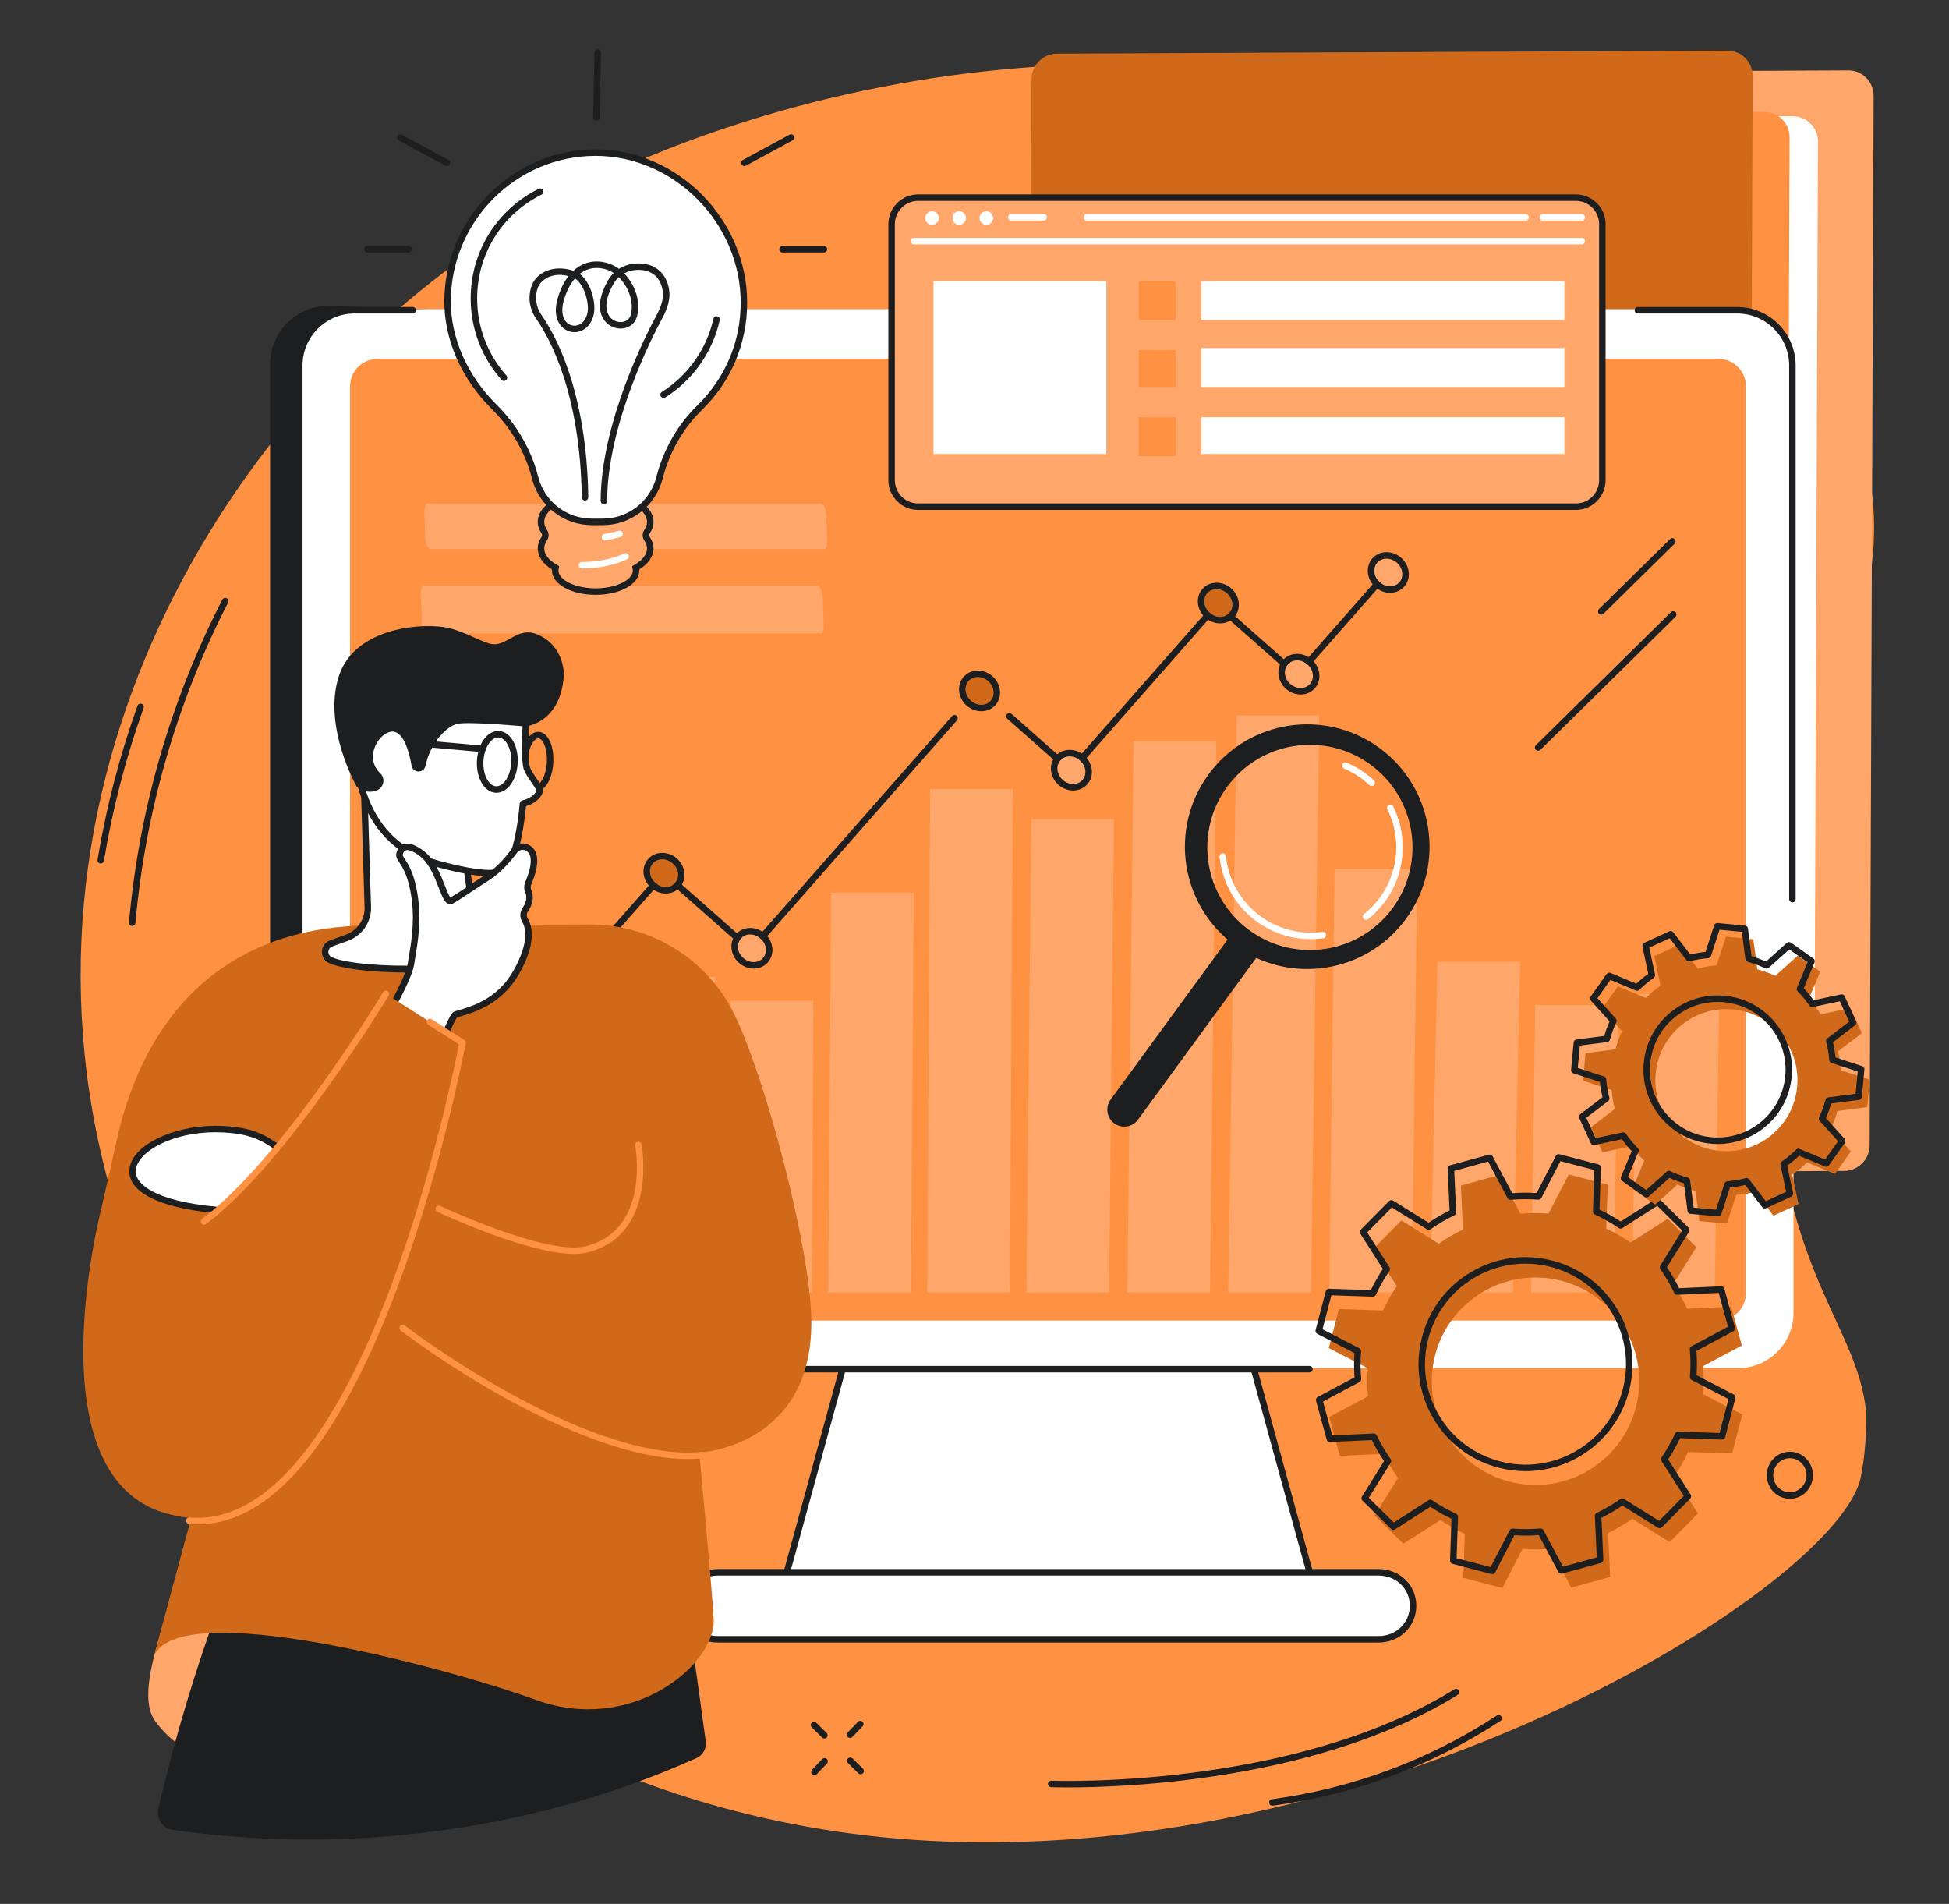 <?xml version="1.0" encoding="UTF-8" standalone="no"?><svg xmlns="http://www.w3.org/2000/svg" xmlns:xlink="http://www.w3.org/1999/xlink" fill="#1d1e20" height="1943.7" preserveAspectRatio="xMidYMid meet" version="1" viewBox="250.7 283.6 1990.0 1943.7" width="1990" zoomAndPan="magnify"><rect x="250.7" y="283.6" width="1990.0" height="1943.7" fill="#333333" stroke="none"/><g><g id="change1_1"><path d="M 2133.188 694.84 C 2071.875 571.117 1949.352 504.266 1873.371 462.809 C 1544.934 283.59 1097.488 331.305 800.102 498.41 C 506.559 663.344 250.727 1053.879 357.965 1478.199 C 465.621 1904.152 788.723 2107.121 1105.641 2153.551 C 1608.844 2227.289 2127.523 1907.891 2150.66 1791.461 C 2157.793 1755.551 2155.938 1723.738 2155.938 1723.738 C 2147.004 1639.691 2077.871 1589.758 2061.773 1398.211 C 2032.133 1045.766 2240.727 911.832 2133.188 694.84" fill="#ff9142"/></g><g id="change2_1"><path d="M 1423.328 1456.156 L 1427.375 384.715 C 1427.43 370.328 1439.082 358.605 1453.406 358.539 L 2137.891 355.445 C 2152.215 355.379 2163.777 366.996 2163.723 381.398 L 2159.676 1452.836 C 2159.621 1467.227 2147.965 1478.957 2133.641 1479.02 L 1449.16 1482.105 C 1434.836 1482.176 1423.273 1470.559 1423.328 1456.156" fill="#ffa76a"/></g><g id="change3_1"><path d="M 1366.844 1414.992 L 1370.566 431.59 C 1370.617 417.191 1382.266 405.469 1396.586 405.402 L 2081.078 402.312 C 2095.398 402.25 2106.953 413.871 2106.902 428.27 L 2103.18 1411.672 C 2103.129 1426.074 2091.469 1437.793 2077.16 1437.863 L 1392.672 1440.953 C 1378.363 1441.012 1366.781 1429.395 1366.844 1414.992" fill="#ffffff"/></g><g id="change1_2"><path d="M 1337.84 1410.586 L 1341.566 427.18 C 1341.617 412.785 1353.277 401.062 1367.594 400.996 L 2052.086 397.902 C 2066.398 397.84 2077.969 409.457 2077.918 423.852 L 2074.188 1407.27 C 2074.137 1421.668 2062.48 1433.387 2048.164 1433.457 L 1363.672 1436.547 C 1349.355 1436.609 1337.789 1424.988 1337.84 1410.586" fill="#ff9142"/></g><g id="change4_1"><path d="M 1299.672 1477.43 L 1303.883 364.566 C 1303.93 350.172 1315.594 338.445 1329.898 338.379 L 2014.391 335.297 C 2028.707 335.23 2040.289 346.852 2040.223 361.246 L 2036.027 1474.098 C 2035.961 1488.5 2024.312 1500.227 2009.996 1500.289 L 1325.504 1503.379 C 1311.18 1503.449 1299.621 1491.828 1299.672 1477.43" fill="#d0691a"/></g><g id="change5_1"><path d="M 1085.527 1657.152 C 1088.445 1655.543 1091.387 1653.98 1094.367 1652.492 C 1120.617 1639.371 1148.945 1629.582 1176.508 1619.582 C 1278.57 1582.543 1383.754 1555.273 1487.734 1524.352 C 1524.543 1513.414 1561.352 1502.633 1598.371 1492.562 C 1740.926 1193.691 1997.305 649.285 1973.375 649.285 L 586.379 595.734 C 553.395 595.734 526.484 622.57 526.484 655.559 L 526.484 1623.762 C 526.484 1656.754 553.395 1683.582 586.379 1683.582 L 1087.559 1649.633 L 1085.527 1657.152" fill="inherit"/></g><g id="change3_2"><path d="M 1497.84 1560.059 L 1144.172 1560.059 L 1043.84 1926.309 L 1598.18 1926.309 L 1497.84 1560.059" fill="#ffffff"/></g><g id="change5_2"><path d="M 1048.172 1923 L 1593.84 1923 L 1495.32 1563.371 L 1146.691 1563.371 Z M 1598.172 1929.621 L 1043.84 1929.621 C 1042.801 1929.621 1041.828 1929.129 1041.211 1928.309 C 1040.578 1927.488 1040.371 1926.43 1040.641 1925.43 L 1140.98 1559.191 C 1141.371 1557.75 1142.68 1556.75 1144.172 1556.75 L 1497.84 1556.75 C 1499.328 1556.75 1500.641 1557.75 1501.031 1559.191 L 1601.371 1925.43 C 1601.641 1926.43 1601.43 1927.488 1600.809 1928.309 C 1600.18 1929.129 1599.211 1929.621 1598.172 1929.621" fill="inherit"/></g><g id="change3_3"><path d="M 2081.918 655.664 C 2081.918 624.484 2056.652 599.223 2025.488 599.223 L 613.812 599.223 C 582.645 599.223 557.379 624.484 557.379 655.664 L 557.379 1623.867 C 557.379 1655.035 582.645 1680.309 613.812 1680.309 L 2025.488 1680.309 C 2056.652 1680.309 2081.918 1655.035 2081.918 1623.867 L 2081.918 655.664" fill="#ffffff"/></g><g id="change3_4"><path d="M 1658.371 1888.801 L 983.637 1888.801 C 964.242 1888.801 948.52 1903.602 948.52 1923 C 948.52 1942.391 964.242 1957.191 983.637 1957.191 L 1658.371 1957.191 C 1677.77 1957.191 1693.488 1942.391 1693.488 1923 C 1693.488 1903.602 1677.77 1888.801 1658.371 1888.801" fill="#ffffff"/></g><g id="change5_3"><path d="M 983.637 1892.109 C 965.801 1892.109 951.828 1905.68 951.828 1923 C 951.828 1940.32 965.801 1953.883 983.637 1953.883 L 1658.363 1953.883 C 1676.207 1953.883 1690.176 1940.32 1690.176 1923 C 1690.176 1905.68 1676.207 1892.109 1658.363 1892.109 Z M 1658.363 1960.5 L 983.637 1960.5 C 962.09 1960.5 945.211 1944.031 945.211 1923 C 945.211 1901.961 962.09 1885.492 983.637 1885.492 L 1658.363 1885.492 C 1679.914 1885.492 1696.797 1901.961 1696.797 1923 C 1696.797 1944.031 1679.914 1960.5 1658.363 1960.5" fill="inherit"/></g><g id="change5_4"><path d="M 2080.805 1204.855 C 2078.977 1204.855 2077.496 1203.371 2077.496 1201.543 L 2077.496 656.77 C 2077.496 627.477 2053.66 603.645 2024.367 603.645 L 1923.055 603.645 C 1921.223 603.645 1919.754 602.16 1919.754 600.332 C 1919.754 598.504 1921.223 597.02 1923.055 597.02 L 2024.367 597.02 C 2057.32 597.02 2084.117 623.832 2084.117 656.77 L 2084.117 1201.543 C 2084.117 1203.371 2082.637 1204.855 2080.805 1204.855" fill="inherit"/></g><g id="change5_5"><path d="M 1587.711 1684.719 L 612.711 1684.719 C 579.766 1684.719 552.961 1657.922 552.961 1624.969 L 552.961 656.773 C 552.961 623.828 579.766 597.023 612.711 597.023 L 672.102 597.023 C 673.93 597.023 675.41 598.508 675.41 600.34 C 675.41 602.16 673.93 603.645 672.102 603.645 L 612.711 603.645 C 583.414 603.645 559.582 627.473 559.582 656.773 L 559.582 1624.969 C 559.582 1654.27 583.414 1678.102 612.711 1678.102 L 1587.711 1678.102 C 1589.547 1678.102 1591.016 1679.582 1591.016 1681.41 C 1591.016 1683.242 1589.547 1684.719 1587.711 1684.719" fill="inherit"/></g><g id="change1_3"><path d="M 2033.375 678.031 C 2033.375 662.539 2020.812 649.965 2005.32 649.965 L 636.184 649.965 C 620.688 649.965 608.121 662.539 608.121 678.031 L 608.121 1603.707 C 608.121 1619.207 620.688 1631.766 636.184 1631.766 L 2005.32 1631.766 C 2020.812 1631.766 2033.375 1619.207 2033.375 1603.707 L 2033.375 678.031" fill="#ff9142"/></g><g id="change2_2"><path d="M 877.305 1603.09 L 877.496 1369.219 L 793.117 1369.219 L 792.938 1603.09 L 877.305 1603.09" fill="#ffa76a"/></g><g id="change2_3"><path d="M 978.461 1603.09 L 980.727 1280.969 L 896.348 1280.969 L 894.094 1603.09 L 978.461 1603.09" fill="#ffa76a"/></g><g id="change2_4"><path d="M 1079.621 1603.09 L 1081.191 1305.238 L 996.809 1305.238 L 995.25 1603.09 L 1079.621 1603.09" fill="#ffa76a"/></g><g id="change2_5"><path d="M 1180.77 1603.09 L 1183.691 1194.93 L 1099.309 1194.93 L 1096.41 1603.09 L 1180.77 1603.09" fill="#ffa76a"/></g><g id="change2_6"><path d="M 1281.93 1603.09 L 1284.75 1089.02 L 1200.379 1089.02 L 1197.559 1603.09 L 1281.93 1603.09" fill="#ffa76a"/></g><g id="change2_7"><path d="M 1383.078 1603.09 L 1388.078 1119.91 L 1303.711 1119.91 L 1298.719 1603.09 L 1383.078 1603.09" fill="#ffa76a"/></g><g id="change2_8"><path d="M 1486.148 1603.09 L 1492.52 1040.488 L 1408.141 1040.488 L 1401.781 1603.09 L 1486.148 1603.09" fill="#ffa76a"/></g><g id="change2_9"><path d="M 1589.191 1603.09 L 1597.75 1014.012 L 1513.379 1014.012 L 1504.82 1603.09 L 1589.191 1603.09" fill="#ffa76a"/></g><g id="change2_10"><path d="M 1692.258 1603.086 L 1697.727 1170.66 L 1613.352 1170.66 L 1607.883 1603.086 L 1692.258 1603.086" fill="#ffa76a"/></g><g id="change2_11"><path d="M 1795.352 1603.086 L 1802.797 1265.527 L 1718.418 1265.527 L 1710.988 1603.086 L 1795.352 1603.086" fill="#ffa76a"/></g><g id="change2_12"><path d="M 1898.414 1603.086 L 1902.617 1309.648 L 1818.238 1309.648 L 1814.047 1603.086 L 1898.414 1603.086" fill="#ffa76a"/></g><g id="change2_13"><path d="M 2001.492 1603.086 L 2006.156 1298.617 L 1921.773 1298.617 L 1917.109 1603.086 L 2001.492 1603.086" fill="#ffa76a"/></g><g id="change5_6"><path d="M 1344.27 1073.797 C 1343.465 1073.797 1342.688 1073.488 1342.078 1072.965 L 1279.152 1017.406 C 1277.785 1016.191 1277.652 1014.105 1278.863 1012.73 C 1280.078 1011.363 1282.164 1011.23 1283.539 1012.441 L 1343.98 1065.805 L 1490.93 898.68 C 1491.504 898.023 1492.324 897.621 1493.207 897.57 C 1494.094 897.508 1494.945 897.805 1495.602 898.391 L 1574.742 968.285 L 1668.461 861.703 C 1669.672 860.328 1671.77 860.191 1673.137 861.406 C 1674.512 862.609 1674.645 864.691 1673.434 866.07 L 1577.535 975.137 C 1576.941 975.805 1576.141 976.207 1575.258 976.258 C 1574.371 976.32 1573.52 976.02 1572.852 975.434 L 1493.703 905.543 L 1346.754 1072.668 C 1346.18 1073.324 1345.355 1073.727 1344.473 1073.789 C 1344.41 1073.789 1344.34 1073.797 1344.27 1073.797" fill="inherit"/></g><g id="change5_7"><path d="M 801.223 1323.289 C 800.445 1323.289 799.668 1323.02 799.039 1322.461 C 797.664 1321.262 797.531 1319.172 798.738 1317.789 L 926.18 1172.859 C 926.762 1172.199 927.578 1171.801 928.457 1171.738 C 929.348 1171.691 930.199 1171.98 930.855 1172.57 L 1017.031 1248.66 L 1222.809 1014.648 C 1224.02 1013.27 1226.109 1013.141 1227.48 1014.352 C 1228.852 1015.551 1228.988 1017.648 1227.781 1019.02 L 1019.809 1255.52 C 1019.23 1256.18 1018.41 1256.59 1017.539 1256.641 C 1016.66 1256.699 1015.801 1256.398 1015.141 1255.82 L 928.961 1179.719 L 803.711 1322.16 C 803.055 1322.91 802.141 1323.289 801.223 1323.289" fill="inherit"/></g><g id="change4_2"><path d="M 914.457 1175.051 C 913.469 1167.238 919.031 1160.922 926.879 1160.922 C 934.727 1160.922 941.887 1167.238 942.875 1175.051 C 943.863 1182.852 938.301 1189.172 930.453 1189.172 C 922.605 1189.172 915.445 1182.852 914.457 1175.051" fill="#d0691a"/></g><g id="change5_8"><path d="M 926.879 1154.301 C 921.16 1154.301 916.02 1156.559 912.398 1160.672 C 908.77 1164.789 907.172 1170.191 907.891 1175.879 C 909.305 1187.039 919.215 1195.789 930.453 1195.789 C 936.172 1195.789 941.312 1193.531 944.934 1189.422 C 948.562 1185.309 950.16 1179.91 949.441 1174.211 C 948.027 1163.051 938.117 1154.301 926.879 1154.301 Z M 926.879 1160.922 C 934.727 1160.922 941.891 1167.238 942.875 1175.051 C 943.863 1182.852 938.301 1189.172 930.453 1189.172 C 922.605 1189.172 915.445 1182.852 914.457 1175.051 C 913.469 1167.238 919.031 1160.922 926.879 1160.922" fill="inherit"/></g><g id="change2_14"><path d="M 1330.43 1069.898 C 1329.441 1062.102 1335 1055.77 1342.852 1055.77 C 1350.699 1055.77 1357.859 1062.102 1358.852 1069.898 C 1359.828 1077.699 1354.27 1084.031 1346.43 1084.031 C 1338.578 1084.031 1331.422 1077.699 1330.43 1069.898" fill="#ffa76a"/></g><g id="change5_9"><path d="M 1342.852 1049.16 C 1337.129 1049.16 1331.988 1051.422 1328.371 1055.531 C 1324.738 1059.641 1323.141 1065.039 1323.859 1070.73 C 1325.281 1081.898 1335.191 1090.648 1346.43 1090.648 C 1352.141 1090.648 1357.289 1088.379 1360.91 1084.281 C 1364.531 1080.16 1366.129 1074.762 1365.41 1069.07 C 1364 1057.898 1354.09 1049.16 1342.852 1049.16 Z M 1342.852 1055.77 C 1350.699 1055.77 1357.859 1062.102 1358.852 1069.898 C 1359.828 1077.699 1354.27 1084.031 1346.43 1084.031 C 1338.578 1084.031 1331.422 1077.699 1330.43 1069.898 C 1329.441 1062.102 1335 1055.77 1342.852 1055.77" fill="inherit"/></g><g id="change4_3"><path d="M 1480.469 899.27 C 1479.48 891.469 1485.039 885.141 1492.891 885.141 C 1500.738 885.141 1507.898 891.469 1508.891 899.27 C 1509.879 907.07 1504.32 913.398 1496.469 913.398 C 1488.621 913.398 1481.461 907.07 1480.469 899.27" fill="#d0691a"/></g><g id="change5_10"><path d="M 1492.891 878.52 C 1487.172 878.52 1482.031 880.789 1478.41 884.891 C 1474.789 889.012 1473.18 894.41 1473.898 900.102 C 1475.32 911.27 1485.23 920.012 1496.469 920.012 C 1502.18 920.012 1507.328 917.75 1510.949 913.648 C 1514.578 909.531 1516.18 904.129 1515.461 898.441 C 1514.039 887.27 1504.129 878.52 1492.891 878.52 Z M 1492.891 885.141 C 1500.738 885.141 1507.898 891.469 1508.891 899.27 C 1509.879 907.07 1504.32 913.398 1496.469 913.398 C 1488.621 913.398 1481.461 907.07 1480.469 899.27 C 1479.48 891.469 1485.039 885.141 1492.891 885.141" fill="inherit"/></g><g id="change2_15"><path d="M 1562.711 971.891 C 1561.73 964.09 1567.289 957.77 1575.141 957.77 C 1582.98 957.77 1590.148 964.09 1591.129 971.891 C 1592.121 979.699 1586.559 986.02 1578.711 986.02 C 1570.859 986.02 1563.699 979.699 1562.711 971.891" fill="#ffa76a"/></g><g id="change5_11"><path d="M 1575.141 951.148 C 1569.422 951.148 1564.281 953.41 1560.66 957.52 C 1557.031 961.629 1555.43 967.031 1556.148 972.719 C 1557.559 983.891 1567.469 992.641 1578.711 992.641 C 1584.43 992.641 1589.57 990.379 1593.191 986.27 C 1596.82 982.16 1598.422 976.75 1597.699 971.059 C 1596.289 959.898 1586.371 951.148 1575.141 951.148 Z M 1575.141 957.77 C 1582.98 957.77 1590.148 964.09 1591.129 971.891 C 1592.121 979.691 1586.559 986.02 1578.711 986.02 C 1570.859 986.02 1563.699 979.691 1562.711 971.891 C 1561.73 964.09 1567.289 957.77 1575.141 957.77" fill="inherit"/></g><g id="change2_16"><path d="M 1654 868.07 C 1653.02 860.27 1658.586 853.941 1666.438 853.941 C 1674.273 853.941 1681.441 860.27 1682.422 868.07 C 1683.414 875.867 1677.859 882.195 1670.008 882.195 C 1662.148 882.195 1654.992 875.867 1654 868.07" fill="#ffa76a"/></g><g id="change5_12"><path d="M 1666.426 847.332 C 1660.703 847.332 1655.57 849.59 1651.941 853.695 C 1648.312 857.812 1646.719 863.215 1647.434 868.902 C 1648.844 880.078 1658.754 888.816 1670 888.816 C 1675.711 888.816 1680.855 886.559 1684.473 882.453 C 1688.109 878.336 1689.707 872.938 1688.992 867.246 C 1687.582 856.082 1677.672 847.332 1666.426 847.332 Z M 1666.426 853.957 C 1674.27 853.957 1681.434 860.281 1682.418 868.074 C 1683.402 875.879 1677.848 882.203 1670 882.203 C 1662.145 882.203 1654.988 875.879 1653.996 868.074 C 1653.02 860.281 1658.578 853.957 1666.426 853.957" fill="inherit"/></g><g id="change2_17"><path d="M 1004.219 1251.699 C 1003.238 1243.898 1008.801 1237.57 1016.648 1237.57 C 1024.488 1237.57 1031.66 1243.898 1032.641 1251.699 C 1033.629 1259.5 1028.07 1265.828 1020.219 1265.828 C 1012.371 1265.828 1005.211 1259.5 1004.219 1251.699" fill="#ffa76a"/></g><g id="change5_13"><path d="M 1016.648 1230.961 C 1010.93 1230.961 1005.789 1233.219 1002.172 1237.32 C 998.539 1241.441 996.938 1246.84 997.656 1252.531 C 999.07 1263.699 1008.98 1272.449 1020.219 1272.449 C 1025.941 1272.449 1031.078 1270.18 1034.699 1266.078 C 1038.328 1261.961 1039.93 1256.559 1039.211 1250.871 C 1037.801 1239.699 1027.891 1230.961 1016.648 1230.961 Z M 1016.648 1237.57 C 1024.488 1237.57 1031.66 1243.898 1032.641 1251.699 C 1033.629 1259.5 1028.07 1265.828 1020.219 1265.828 C 1012.371 1265.828 1005.211 1259.5 1004.219 1251.699 C 1003.238 1243.898 1008.801 1237.57 1016.648 1237.57" fill="inherit"/></g><g id="change4_4"><path d="M 1236.648 988.988 C 1235.66 981.191 1241.219 974.859 1249.07 974.859 C 1256.922 974.859 1264.078 981.191 1265.07 988.988 C 1266.059 996.789 1260.488 1003.109 1252.648 1003.109 C 1244.801 1003.109 1237.641 996.789 1236.648 988.988" fill="#d0691a"/></g><g id="change5_14"><path d="M 1249.07 968.238 C 1243.352 968.238 1238.211 970.512 1234.59 974.609 C 1230.961 978.73 1229.359 984.129 1230.078 989.82 C 1231.5 1000.988 1241.41 1009.73 1252.648 1009.73 C 1258.359 1009.73 1263.512 1007.469 1267.129 1003.359 C 1270.75 999.25 1272.359 993.852 1271.629 988.16 C 1270.219 976.988 1260.309 968.238 1249.07 968.238 Z M 1249.07 974.859 C 1256.922 974.859 1264.078 981.191 1265.07 988.988 C 1266.059 996.789 1260.488 1003.121 1252.648 1003.121 C 1244.801 1003.121 1237.641 996.789 1236.648 988.988 C 1235.66 981.191 1241.219 974.859 1249.07 974.859" fill="inherit"/></g><g id="change2_18"><path d="M 783.949 1321.078 C 782.961 1313.27 788.523 1306.949 796.371 1306.949 C 804.219 1306.949 811.383 1313.27 812.367 1321.078 C 813.355 1328.879 807.793 1335.199 799.945 1335.199 C 792.098 1335.199 784.938 1328.879 783.949 1321.078" fill="#ffa76a"/></g><g id="change5_15"><path d="M 796.371 1300.328 C 790.652 1300.328 785.512 1302.59 781.891 1306.699 C 778.266 1310.809 776.66 1316.211 777.383 1321.91 C 778.797 1333.07 788.707 1341.82 799.945 1341.82 C 805.664 1341.82 810.809 1339.559 814.426 1335.449 C 818.055 1331.328 819.652 1325.93 818.934 1320.238 C 817.52 1309.078 807.609 1300.328 796.371 1300.328 Z M 796.371 1306.949 C 804.219 1306.949 811.383 1313.27 812.367 1321.078 C 813.355 1328.879 807.793 1335.199 799.945 1335.199 C 792.098 1335.199 784.938 1328.879 783.949 1321.078 C 782.961 1313.27 788.523 1306.949 796.371 1306.949" fill="inherit"/></g><g id="change2_19"><path d="M 1092.016 844.125 L 690.242 844.125 C 687.684 844.125 685.199 839.281 684.973 833.141 L 684.031 806.586 C 683.852 801.645 685.262 797.789 687.324 797.789 L 1089.09 797.789 C 1091.637 797.789 1094.145 803.867 1094.363 810 L 1095.305 835.938 C 1095.48 840.891 1094.07 844.125 1092.016 844.125" fill="#ffa76a"/></g><g id="change2_20"><path d="M 1088.898 930.172 L 686.301 930.172 C 683.996 930.172 681.707 925.41 681.504 919.879 L 680.34 890.449 C 680.176 886 681.297 881.629 683.156 881.629 L 1085.762 881.629 C 1088.059 881.629 1090.43 887.809 1090.629 893.328 L 1091.762 922.059 C 1091.922 926.512 1090.762 930.172 1088.898 930.172" fill="#ffa76a"/></g><g id="change5_16"><path d="M 1549.816 2127.07 C 1548.184 2127.07 1546.77 2125.859 1546.543 2124.203 C 1546.301 2122.391 1547.57 2120.723 1549.379 2120.48 C 1631.996 2109.27 1709.258 2080.52 1779.023 2035.023 C 1780.555 2034.02 1782.602 2034.449 1783.609 2035.98 C 1784.605 2037.512 1784.168 2039.562 1782.637 2040.562 C 1712.051 2086.609 1633.867 2115.699 1550.266 2127.039 C 1550.109 2127.062 1549.969 2127.07 1549.816 2127.07" fill="inherit"/></g><g id="change5_17"><path d="M 1341.07 2108.41 C 1330.367 2108.41 1324.246 2108.18 1323.863 2108.16 C 1322.035 2108.09 1320.625 2106.539 1320.699 2104.723 C 1320.777 2102.891 1322.305 2101.469 1324.152 2101.551 C 1326.586 2101.652 1570.328 2110.672 1735.645 2008.25 C 1737.203 2007.289 1739.242 2007.77 1740.203 2009.32 C 1741.164 2010.871 1740.684 2012.91 1739.137 2013.883 C 1597.75 2101.461 1400.016 2108.41 1341.07 2108.41" fill="inherit"/></g><g id="change5_18"><path d="M 385.703 1228.941 C 385.605 1228.941 385.504 1228.93 385.406 1228.922 C 383.586 1228.762 382.242 1227.148 382.402 1225.328 C 392.766 1109.73 424.82 998.859 477.676 895.809 C 478.512 894.18 480.504 893.539 482.133 894.371 C 483.758 895.211 484.398 897.199 483.566 898.828 C 431.098 1001.121 399.281 1111.172 388.996 1225.922 C 388.844 1227.641 387.398 1228.941 385.703 1228.941" fill="inherit"/></g><g id="change5_19"><path d="M 353.586 1165.172 C 353.406 1165.172 353.223 1165.16 353.039 1165.129 C 351.238 1164.828 350.016 1163.129 350.312 1161.328 C 359.125 1107.91 372.848 1055.031 391.102 1004.148 C 391.719 1002.43 393.617 1001.539 395.332 1002.148 C 397.055 1002.77 397.945 1004.66 397.332 1006.379 C 379.211 1056.891 365.59 1109.379 356.844 1162.398 C 356.578 1164.02 355.176 1165.172 353.586 1165.172" fill="inherit"/></g><g id="change3_5"><path d="M 1959.145 910.918 L 1821.176 1046.758 L 1959.145 910.918" fill="#ffffff"/></g><g id="change5_20"><path d="M 1821.188 1050.059 C 1820.332 1050.059 1819.477 1049.734 1818.828 1049.07 C 1817.551 1047.77 1817.562 1045.676 1818.863 1044.398 L 1956.836 908.559 C 1958.137 907.27 1960.23 907.293 1961.52 908.594 C 1962.797 909.895 1962.785 911.988 1961.484 913.266 L 1823.512 1049.121 C 1822.859 1049.746 1822.031 1050.059 1821.188 1050.059" fill="inherit"/></g><g id="change3_6"><path d="M 1958.219 836.309 L 1885.594 907.812 L 1958.219 836.309" fill="#ffffff"/></g><g id="change5_21"><path d="M 1885.609 911.105 C 1884.754 911.105 1883.898 910.777 1883.25 910.117 C 1881.973 908.816 1881.984 906.723 1883.285 905.434 L 1955.91 833.941 C 1957.211 832.664 1959.305 832.676 1960.594 833.977 C 1961.867 835.289 1961.844 837.383 1960.543 838.66 L 1887.93 910.152 C 1887.293 910.789 1886.449 911.105 1885.609 911.105" fill="inherit"/></g><g id="change5_22"><path d="M 1118.648 2057.891 C 1117.828 2057.891 1117.012 2057.578 1116.371 2056.969 C 1115.051 2055.711 1115 2053.609 1116.262 2052.289 L 1126.68 2041.398 C 1127.941 2040.078 1130.039 2040.039 1131.359 2041.301 C 1132.68 2042.559 1132.719 2044.66 1131.461 2045.98 L 1121.051 2056.871 C 1120.398 2057.539 1119.531 2057.891 1118.648 2057.891" fill="inherit"/></g><g id="change5_23"><path d="M 1082.199 2095.988 C 1081.379 2095.988 1080.559 2095.68 1079.91 2095.07 C 1078.59 2093.809 1078.551 2091.711 1079.809 2090.391 L 1090.219 2079.5 C 1091.488 2078.191 1093.578 2078.141 1094.898 2079.398 C 1096.23 2080.66 1096.27 2082.762 1095.012 2084.078 L 1084.59 2094.969 C 1083.941 2095.641 1083.07 2095.988 1082.199 2095.988" fill="inherit"/></g><g id="change5_24"><path d="M 1092.422 2058.469 C 1091.578 2058.469 1090.738 2058.148 1090.102 2057.52 L 1079.531 2047.102 C 1078.219 2045.82 1078.211 2043.719 1079.488 2042.422 C 1080.77 2041.121 1082.871 2041.102 1084.172 2042.379 L 1094.738 2052.801 C 1096.051 2054.09 1096.059 2056.18 1094.781 2057.48 C 1094.129 2058.141 1093.281 2058.469 1092.422 2058.469" fill="inherit"/></g><g id="change5_25"><path d="M 1129.422 2094.941 C 1128.578 2094.941 1127.75 2094.621 1127.102 2093.988 L 1116.531 2083.57 C 1115.23 2082.281 1115.211 2080.191 1116.488 2078.891 C 1117.781 2077.578 1119.871 2077.57 1121.172 2078.852 L 1131.75 2089.27 C 1133.051 2090.551 1133.059 2092.648 1131.781 2093.949 C 1131.129 2094.609 1130.281 2094.941 1129.422 2094.941" fill="inherit"/></g><g id="change5_26"><path d="M 2071.398 1773.793 C 2062.812 1777.66 2058.91 1787.961 2062.707 1796.754 C 2064.555 1801.043 2067.926 1804.32 2072.199 1805.992 C 2076.371 1807.613 2080.93 1807.492 2085.012 1805.652 C 2093.598 1801.793 2097.512 1791.492 2093.727 1782.691 C 2091.879 1778.402 2088.496 1775.121 2084.211 1773.461 C 2080.039 1771.844 2075.492 1771.961 2071.398 1773.793 Z M 2078.23 1813.754 C 2075.391 1813.754 2072.535 1813.223 2069.809 1812.16 C 2063.871 1809.852 2059.184 1805.312 2056.625 1799.371 C 2051.422 1787.281 2056.82 1773.094 2068.699 1767.762 C 2074.422 1765.191 2080.773 1765.023 2086.613 1767.293 C 2092.566 1769.602 2097.242 1774.141 2099.797 1780.07 C 2105.016 1792.172 2099.59 1806.352 2087.734 1811.691 C 2084.688 1813.062 2081.461 1813.754 2078.23 1813.754" fill="inherit"/></g><g id="change2_21"><path d="M 1859.711 485.387 L 1188.098 485.387 C 1173.168 485.387 1161.059 497.496 1161.059 512.43 L 1161.059 773.848 C 1161.059 788.777 1173.168 800.891 1188.098 800.891 L 1859.711 800.891 C 1874.641 800.891 1886.742 788.777 1886.742 773.848 L 1886.742 512.43 C 1886.742 497.496 1874.641 485.387 1859.711 485.387" fill="#ffa76a"/></g><g id="change5_27"><path d="M 1188.098 488.699 C 1175.02 488.699 1164.367 499.348 1164.367 512.434 L 1164.367 773.848 C 1164.367 786.93 1175.02 797.578 1188.098 797.578 L 1859.707 797.578 C 1872.781 797.578 1883.441 786.93 1883.441 773.848 L 1883.441 512.434 C 1883.441 499.348 1872.781 488.699 1859.707 488.699 Z M 1859.707 804.203 L 1188.098 804.203 C 1171.367 804.203 1157.75 790.582 1157.75 773.848 L 1157.75 512.434 C 1157.75 495.695 1171.367 482.078 1188.098 482.078 L 1859.707 482.078 C 1876.434 482.078 1890.051 495.695 1890.051 512.434 L 1890.051 773.848 C 1890.051 790.582 1876.434 804.203 1859.707 804.203" fill="inherit"/></g><g id="change3_7"><path d="M 1865.691 533.051 L 1183.957 533.051 C 1182.125 533.051 1180.648 531.562 1180.648 529.734 C 1180.648 527.906 1182.125 526.43 1183.957 526.43 L 1865.691 526.43 C 1867.52 526.43 1869.008 527.906 1869.008 529.734 C 1869.008 531.562 1867.52 533.051 1865.691 533.051" fill="#ffffff"/></g><g id="change3_8"><path d="M 1209.246 506.191 C 1209.246 510.02 1206.145 513.125 1202.316 513.125 C 1198.488 513.125 1195.387 510.02 1195.387 506.191 C 1195.387 502.363 1198.488 499.258 1202.316 499.258 C 1206.145 499.258 1209.246 502.363 1209.246 506.191" fill="#ffffff"/></g><g id="change3_9"><path d="M 1236.988 506.191 C 1236.988 510.02 1233.883 513.125 1230.051 513.125 C 1226.227 513.125 1223.117 510.02 1223.117 506.191 C 1223.117 502.363 1226.227 499.258 1230.051 499.258 C 1233.883 499.258 1236.988 502.363 1236.988 506.191" fill="#ffffff"/></g><g id="change3_10"><path d="M 1264.727 506.191 C 1264.727 510.02 1261.621 513.125 1257.793 513.125 C 1253.965 513.125 1250.859 510.02 1250.859 506.191 C 1250.859 502.363 1253.965 499.258 1257.793 499.258 C 1261.621 499.258 1264.727 502.363 1264.727 506.191" fill="#ffffff"/></g><g id="change3_11"><path d="M 1865.691 508.777 L 1825.992 508.777 C 1824.152 508.777 1822.68 507.293 1822.68 505.469 C 1822.68 503.641 1824.152 502.156 1825.992 502.156 L 1865.691 502.156 C 1867.527 502.156 1869.012 503.641 1869.012 505.469 C 1869.012 507.293 1867.527 508.777 1865.691 508.777" fill="#ffffff"/></g><g id="change3_12"><path d="M 1808.328 508.777 L 1360.457 508.777 C 1358.629 508.777 1357.148 507.293 1357.148 505.469 C 1357.148 503.641 1358.629 502.156 1360.457 502.156 L 1808.328 502.156 C 1810.156 502.156 1811.637 503.641 1811.637 505.469 C 1811.637 507.293 1810.156 508.777 1808.328 508.777" fill="#ffffff"/></g><g id="change3_13"><path d="M 1316.332 508.777 L 1283.238 508.777 C 1281.414 508.777 1279.93 507.293 1279.93 505.469 C 1279.93 503.641 1281.414 502.156 1283.238 502.156 L 1316.332 502.156 C 1318.16 502.156 1319.641 503.641 1319.641 505.469 C 1319.641 507.293 1318.16 508.777 1316.332 508.777" fill="#ffffff"/></g><g id="change3_14"><path d="M 1380.312 747.055 L 1203.809 747.055 L 1203.809 570.551 L 1380.312 570.551 L 1380.312 747.055" fill="#ffffff"/></g><g id="change1_4"><path d="M 1450.922 610.266 L 1413.41 610.266 L 1413.41 570.551 L 1450.922 570.551 L 1450.922 610.266" fill="#ff9142"/></g><g id="change3_15"><path d="M 1848.043 610.266 L 1477.387 610.266 L 1477.387 570.551 L 1848.043 570.551 L 1848.043 610.266" fill="#ffffff"/></g><g id="change1_5"><path d="M 1450.918 678.656 L 1413.41 678.656 L 1413.41 641.148 L 1450.918 641.148 L 1450.918 678.656" fill="#ff9142"/></g><g id="change3_16"><path d="M 1848.047 678.656 L 1477.391 678.656 L 1477.391 638.949 L 1848.047 638.949 L 1848.047 678.656" fill="#ffffff"/></g><g id="change1_6"><path d="M 1450.918 749.25 L 1413.406 749.25 L 1413.406 709.543 L 1450.918 709.543 L 1450.918 749.25" fill="#ff9142"/></g><g id="change3_17"><path d="M 1848.047 747.055 L 1477.383 747.055 L 1477.383 709.551 L 1848.047 709.551 L 1848.047 747.055" fill="#ffffff"/></g><g id="change2_22"><path d="M 911.363 833.625 C 909.828 831.398 909.828 828.508 911.363 826.281 C 913.484 823.191 914.641 819.871 914.641 816.402 C 914.641 800.285 889.668 787.211 858.867 787.211 C 828.062 787.211 803.09 800.285 803.09 816.402 C 803.09 819.871 804.246 823.191 806.367 826.281 C 807.906 828.508 807.906 831.398 806.367 833.625 C 804.246 836.715 803.09 840.035 803.09 843.504 C 803.09 851.152 808.715 858.109 817.91 863.32 C 817.707 864.184 817.59 865.066 817.59 865.969 C 817.59 877.895 836.07 887.562 858.867 887.562 C 881.66 887.562 900.141 877.895 900.141 865.969 C 900.141 865.066 900.023 864.184 899.82 863.32 C 909.02 858.109 914.641 851.152 914.641 843.504 C 914.641 840.035 913.484 836.715 911.363 833.625" fill="#ffa76a"/></g><g id="change5_28"><path d="M 858.867 790.527 C 830.426 790.527 806.398 802.371 806.398 816.402 C 806.398 819.109 807.305 821.805 809.094 824.406 C 811.414 827.773 811.414 832.133 809.094 835.504 C 807.305 838.102 806.398 840.797 806.398 843.504 C 806.398 849.633 811.066 855.641 819.539 860.434 L 821.695 861.652 L 821.133 864.066 C 820.977 864.738 820.902 865.359 820.902 865.961 C 820.902 875.879 838.285 884.258 858.867 884.258 C 879.445 884.258 896.832 875.879 896.832 865.961 C 896.832 865.359 896.754 864.738 896.598 864.074 L 896.031 861.652 L 898.191 860.434 C 906.664 855.641 911.332 849.633 911.332 843.504 C 911.332 840.797 910.426 838.102 908.637 835.504 C 906.316 832.133 906.316 827.773 908.637 824.406 C 910.426 821.805 911.332 819.109 911.332 816.402 C 911.332 802.371 887.305 790.527 858.867 790.527 Z M 858.867 890.871 C 833.863 890.871 814.281 879.93 814.281 865.961 C 814.281 865.656 814.293 865.34 814.312 865.035 C 804.918 859.148 799.781 851.566 799.781 843.504 C 799.781 839.441 801.078 835.48 803.641 831.754 C 804.406 830.637 804.406 829.27 803.641 828.152 C 801.078 824.426 799.781 820.469 799.781 816.402 C 799.781 798.18 825.734 783.902 858.867 783.902 C 891.996 783.902 917.949 798.18 917.949 816.402 C 917.949 820.469 916.652 824.426 914.09 828.152 C 913.328 829.27 913.328 830.637 914.09 831.754 C 916.652 835.48 917.949 839.441 917.949 843.504 C 917.949 851.566 912.812 859.148 903.418 865.023 C 903.441 865.34 903.449 865.656 903.449 865.961 C 903.449 879.93 883.867 890.871 858.867 890.871" fill="inherit"/></g><g id="change3_18"><path d="M 1010.266 592.613 C 1010.266 509.949 941.457 439.434 858.797 439.434 C 776.293 439.434 708.234 508.039 707.688 590.551 C 707.406 632.559 727.672 671.633 755.305 698.977 C 775.234 718.711 789.766 743.223 796.82 770.363 L 797.16 771.68 C 804.008 798.023 827.789 816.406 855.008 816.406 L 866.168 816.406 C 893.387 816.406 917.168 798.023 924.016 771.68 L 924.223 770.883 C 931.227 743.93 945.168 719.18 965.102 699.738 C 992.961 672.559 1010.266 634.609 1010.266 592.613" fill="#ffffff"/></g><g id="change5_29"><path d="M 858.797 442.75 C 777.84 442.75 711.539 509.059 710.996 590.562 C 710.742 628.395 727.742 667.051 757.633 696.629 C 778.277 717.066 792.938 742.277 800.023 769.539 L 800.363 770.855 C 806.832 795.723 829.301 813.094 855.008 813.094 L 866.168 813.094 C 891.875 813.094 914.344 795.723 920.812 770.84 L 921.02 770.055 C 928.293 742.074 942.738 716.941 962.789 697.379 C 991.266 669.586 1006.953 632.383 1006.953 592.613 C 1006.953 511.375 939.105 442.75 858.797 442.75 Z M 866.168 819.715 L 855.008 819.715 C 826.289 819.715 801.184 800.305 793.957 772.512 L 793.617 771.195 C 786.828 745.086 772.773 720.93 752.977 701.34 C 721.828 670.508 704.113 630.117 704.379 590.523 C 704.648 549.691 720.91 511.047 750.164 481.723 C 779.488 452.32 818.07 436.125 858.793 436.125 C 858.797 436.125 858.793 436.125 858.797 436.125 C 942.691 436.125 1013.562 507.793 1013.562 592.613 C 1013.562 634.184 997.176 673.066 967.414 702.113 C 948.223 720.828 934.395 744.898 927.422 771.715 L 927.219 772.512 C 919.988 800.305 894.887 819.715 866.168 819.715" fill="inherit"/></g><g id="change5_30"><path d="M 882.473 566.566 C 880.457 568.434 878.625 570.707 877.07 573.449 C 866.445 592.191 869.871 602.152 872.859 606.418 C 875.945 610.836 881.285 613.121 886.473 612.25 C 890.57 611.566 893.543 608.992 894.629 605.207 C 898.512 591.641 891.992 575.906 882.473 566.566 Z M 837.723 567.895 C 833.09 573.246 829.332 580.516 826.594 589.508 C 823.539 599.543 824.496 607.996 829.211 612.727 C 832.242 615.77 836.484 616.859 840.547 615.637 C 845.566 614.117 849.211 609.457 850.547 602.848 C 852.543 592.934 847.086 573.594 837.723 567.895 Z M 867.285 798.301 C 867.281 798.301 867.277 798.301 867.273 798.301 C 865.445 798.289 863.969 796.801 863.973 794.969 C 864.301 714.32 911.371 623.324 920.805 605.902 C 926.375 595.617 928.504 587.223 927.316 580.227 C 925.559 569.871 920.273 563.211 911.613 560.434 C 905.5 558.469 896.062 558.254 887.922 562.66 C 898.465 573.523 905.566 591.027 900.992 607.027 C 899.203 613.277 894.184 617.672 887.562 618.773 C 879.883 620.066 871.977 616.703 867.434 610.211 C 863.555 604.668 858.895 592.094 871.309 570.18 C 873.055 567.105 875.082 564.504 877.305 562.336 C 877.098 562.195 876.883 562.062 876.676 561.93 C 870.477 558.016 860.277 555.164 850.234 558.914 C 847.527 559.918 844.977 561.355 842.598 563.223 C 853.828 571.5 859.414 592.359 857.031 604.152 C 855.203 613.242 849.891 619.734 842.457 621.973 C 836.109 623.875 829.234 622.129 824.523 617.41 C 818.031 610.895 816.477 600.023 820.258 587.594 C 823.215 577.883 827.055 570.73 831.168 565.453 C 814.695 561.141 803.238 569.031 800.105 576.754 C 796.387 585.93 797.742 596.859 803.645 605.293 C 817.461 625.039 849.77 682.684 851.352 791.27 C 851.379 793.102 849.918 794.598 848.09 794.637 C 848.074 794.637 848.055 794.637 848.043 794.637 C 846.238 794.637 844.762 793.188 844.734 791.367 C 843.18 684.613 811.688 628.332 798.223 609.086 C 790.941 598.68 789.352 585.664 793.969 574.277 C 799.043 561.75 816.031 553.309 836.137 560.039 C 840.227 556.277 844.34 554.039 847.926 552.711 C 860.23 548.125 872.668 551.574 880.207 556.328 C 881.047 556.867 881.883 557.441 882.707 558.051 C 893.09 551.453 905.672 551.574 913.637 554.125 C 924.68 557.68 931.668 566.312 933.84 579.113 C 935.309 587.734 933.012 597.258 926.629 609.051 C 917.328 626.234 870.914 715.938 870.594 795.008 C 870.586 796.828 869.105 798.301 867.285 798.301" fill="inherit"/></g><g id="change5_31"><path d="M 928.211 689.855 C 927.109 689.855 926.035 689.312 925.406 688.312 C 924.434 686.766 924.898 684.723 926.445 683.746 C 953.109 666.98 972.305 639.746 979.105 609.035 C 979.5 607.246 981.27 606.121 983.051 606.516 C 984.836 606.91 985.961 608.676 985.566 610.465 C 978.387 642.895 958.121 671.648 929.969 689.355 C 929.422 689.695 928.812 689.855 928.211 689.855" fill="inherit"/></g><g id="change5_32"><path d="M 765.305 672.523 C 764.391 672.523 763.48 672.152 762.828 671.406 C 742.48 648.516 731.273 619.031 731.273 588.379 C 731.273 540.562 757.883 497.641 800.723 476.375 C 802.359 475.555 804.344 476.227 805.156 477.867 C 805.973 479.492 805.301 481.48 803.664 482.301 C 763.098 502.445 737.895 543.098 737.895 588.379 C 737.895 617.418 748.504 645.336 767.777 667.008 C 768.988 668.375 768.867 670.473 767.5 671.68 C 766.871 672.25 766.086 672.523 765.305 672.523" fill="inherit"/></g><g id="change3_19"><path d="M 868.398 835.312 C 866.82 835.312 865.418 834.172 865.145 832.559 C 864.832 830.758 866.043 829.055 867.848 828.746 C 872.898 827.871 877.816 826.773 882.457 825.457 C 884.207 824.965 886.043 825.992 886.539 827.746 C 887.035 829.504 886.016 831.336 884.258 831.828 C 879.391 833.203 874.246 834.355 868.965 835.27 C 868.773 835.301 868.586 835.312 868.398 835.312" fill="#ffffff"/></g><g id="change3_20"><path d="M 844.887 864 C 843.07 864 841.594 862.539 841.578 860.715 C 841.562 858.891 843.027 857.391 844.855 857.379 C 856.289 857.277 873.059 855.688 888.023 848.695 C 889.68 847.914 891.648 848.633 892.426 850.285 C 893.199 851.949 892.484 853.914 890.828 854.684 C 874.785 862.184 857.004 863.887 844.914 864 C 844.906 864 844.895 864 844.887 864" fill="#ffffff"/></g><g id="change5_33"><path d="M 859.621 406.734 C 859.598 406.734 859.574 406.734 859.551 406.734 C 857.723 406.695 856.273 405.18 856.312 403.359 L 857.684 337.25 C 857.723 335.441 859.195 334.008 860.992 334.008 C 861.016 334.008 861.039 334.008 861.062 334.008 C 862.891 334.047 864.34 335.562 864.301 337.383 L 862.926 403.492 C 862.891 405.301 861.414 406.734 859.621 406.734" fill="inherit"/></g><g id="change5_34"><path d="M 668.012 541.402 L 625.797 541.379 C 623.969 541.379 622.488 539.895 622.492 538.062 C 622.492 536.242 623.973 534.758 625.801 534.758 C 625.801 534.758 625.801 534.758 625.805 534.758 L 668.016 534.781 C 669.844 534.781 671.324 536.266 671.32 538.098 C 671.32 539.93 669.84 541.402 668.012 541.402" fill="inherit"/></g><g id="change5_35"><path d="M 706.961 453.145 C 706.43 453.145 705.887 453.016 705.387 452.734 L 657.781 426.938 C 656.176 426.07 655.578 424.066 656.449 422.457 C 657.32 420.852 659.328 420.25 660.934 421.117 L 708.543 446.918 C 710.145 447.797 710.742 449.801 709.875 451.41 C 709.273 452.52 708.137 453.145 706.961 453.145" fill="inherit"/></g><g id="change5_36"><path d="M 1049.719 541.402 C 1047.898 541.402 1046.41 539.93 1046.41 538.098 C 1046.41 536.266 1047.891 534.781 1049.719 534.781 L 1091.93 534.758 C 1091.93 534.758 1091.93 534.758 1091.941 534.758 C 1093.758 534.758 1095.242 536.242 1095.242 538.062 C 1095.25 539.895 1093.77 541.379 1091.941 541.379 L 1049.73 541.402 C 1049.719 541.402 1049.719 541.402 1049.719 541.402" fill="inherit"/></g><g id="change5_37"><path d="M 1010.781 453.145 C 1009.602 453.145 1008.461 452.52 1007.859 451.41 C 1006.992 449.801 1007.59 447.797 1009.199 446.918 L 1056.801 421.117 C 1058.41 420.25 1060.418 420.852 1061.289 422.457 C 1062.16 424.066 1061.559 426.07 1059.949 426.938 L 1012.348 452.734 C 1011.848 453.016 1011.309 453.145 1010.781 453.145" fill="inherit"/></g><g id="change2_23"><path d="M 417.766 1940.051 C 408.031 1973.328 392.773 2019.371 409.668 2041.469 C 440.367 2081.641 465.836 2075.199 503.727 2061.379 C 579.512 2033.75 700.449 1990.109 735.758 2014.371 L 737.324 1940.051 L 417.766 1940.051" fill="#ffa76a"/></g><g id="change5_38"><path d="M 971.305 2061.52 C 958.207 1964.121 948.469 1901.762 948.469 1901.762 L 508.496 1825.34 L 464.586 1949.922 C 451.434 1987.648 433.43 2043.43 416.648 2112.07 C 415.336 2117.441 413.836 2123.672 412.285 2130.352 C 409.949 2140.379 416.703 2150.32 426.906 2151.77 C 597.664 2176.172 788.379 2156.238 961.855 2078.441 C 968.398 2075.512 972.262 2068.629 971.305 2061.52" fill="inherit"/></g><g id="change4_5"><path d="M 852.352 1227.391 C 915.297 1227.102 972.801 1262.691 1000.34 1318.91 C 1032.238 1384.051 1077.281 1554.52 1079.031 1628.969 C 1082.102 1759.102 968.105 1766.43 964.727 1766.621 C 964.684 1766.621 964.652 1766.66 964.656 1766.699 C 965.012 1770.461 978.332 1911.859 979.383 1936.961 C 981.309 1982.871 896.16 2054.5 798.363 2019.211 C 701.059 1984.102 435.223 1914.148 408.227 1973.711 C 408.188 1973.801 408.066 1973.762 408.094 1973.672 L 519.613 1559.941 C 519.629 1559.891 519.59 1559.84 519.535 1559.852 L 427.992 1564.27 C 427.977 1564.27 427.965 1564.27 427.949 1564.262 L 353.395 1521.141 C 353.363 1521.129 353.352 1521.09 353.359 1521.059 L 372.238 1437.441 C 408.102 1294.559 504.055 1229.012 627.887 1228.43 L 852.352 1227.391" fill="#d0691a"/></g><g id="change3_21"><path d="M 558.781 1546.559 C 541.672 1543.398 546.348 1523.57 486.234 1519.98 C 312.75 1509.641 396.824 1421.559 496.207 1438.34 C 529.148 1443.898 542.102 1465.211 554.492 1470.621 C 658.477 1515.988 592.895 1552.871 558.781 1546.559" fill="#ffffff"/></g><g id="change5_39"><path d="M 559.387 1543.309 C 576.609 1546.5 602.391 1537.75 606.789 1523.371 C 611.309 1508.609 591.766 1490.488 553.172 1473.648 C 548.742 1471.719 544.492 1468.16 539.57 1464.039 C 529.559 1455.66 517.102 1445.219 495.656 1441.602 C 450.227 1433.93 408.359 1448.531 394.117 1467.07 C 389.156 1473.531 388.016 1479.809 390.723 1485.738 C 394.281 1493.539 410.73 1512.172 486.43 1516.68 C 527.887 1519.148 539.543 1529.289 548.055 1536.699 C 551.879 1540.031 554.645 1542.43 559.387 1543.309 Z M 567.129 1550.602 C 564.035 1550.602 561.023 1550.34 558.184 1549.82 C 551.66 1548.609 547.801 1545.25 543.711 1541.691 C 535.914 1534.91 525.242 1525.621 486.035 1523.289 C 429.387 1519.91 393.398 1507.551 384.699 1488.488 C 381.004 1480.391 382.484 1471.352 388.867 1463.039 C 404.301 1442.949 448.879 1426.988 496.758 1435.078 C 519.977 1439 533.758 1450.539 543.82 1458.961 C 548.352 1462.762 552.262 1466.031 555.816 1467.578 C 610.484 1491.441 617.152 1512.141 613.121 1525.309 C 608.332 1540.941 586.176 1550.602 567.129 1550.602" fill="inherit"/></g><g id="change3_22"><path d="M 777.188 1251.75 C 782.973 1246.801 779.914 1237.328 772.336 1236.422 L 760.57 1235.012 C 747.934 1233.488 737.395 1225.078 733.285 1213.449 L 713.906 1070.352 L 674.168 1084.559 L 621.582 1058.559 L 626.281 1211.469 C 625.902 1224.801 617.207 1236.578 604.355 1241.18 L 588.984 1246.672 C 580.898 1249.559 580.516 1260.531 588.359 1263.949 C 619.652 1277.59 746.859 1277.699 777.188 1251.75" fill="#ffffff"/></g><g id="change5_40"><path d="M 625.059 1063.969 L 629.59 1211.371 C 629.172 1226.352 619.699 1239.199 605.469 1244.289 L 590.098 1249.789 C 587.621 1250.672 586.094 1252.711 586.004 1255.238 C 585.922 1257.75 587.297 1259.871 589.68 1260.91 C 618.57 1273.512 745.676 1274.352 775.035 1249.23 C 776.676 1247.828 777.277 1245.75 776.645 1243.66 C 776.133 1241.961 774.625 1240.031 771.938 1239.711 L 760.176 1238.289 C 746.246 1236.621 734.746 1227.52 730.164 1214.551 C 730.09 1214.34 730.035 1214.121 730.004 1213.891 L 711.176 1074.84 L 675.281 1087.68 C 674.438 1087.98 673.504 1087.922 672.699 1087.531 Z M 665.801 1276.461 C 631.859 1276.461 600.531 1272.871 587.035 1266.98 C 582.145 1264.852 579.215 1260.262 579.391 1255.02 C 579.57 1249.762 582.816 1245.359 587.871 1243.559 L 603.238 1238.059 C 614.887 1233.898 622.633 1223.422 622.977 1211.379 L 618.273 1058.66 C 618.238 1057.5 618.812 1056.398 619.793 1055.77 C 620.77 1055.141 622.004 1055.07 623.047 1055.59 L 674.375 1080.969 L 712.793 1067.23 C 713.734 1066.898 714.773 1067 715.625 1067.52 C 716.48 1068.039 717.055 1068.922 717.188 1069.91 L 736.516 1212.66 C 740.328 1223.07 749.668 1230.359 760.969 1231.719 L 772.73 1233.141 C 777.625 1233.73 781.551 1237.02 782.98 1241.738 C 784.375 1246.352 782.98 1251.148 779.34 1254.262 C 760.848 1270.078 711.008 1276.461 665.801 1276.461" fill="inherit"/></g><g id="change3_23"><path d="M 731.531 956.559 C 799.254 981.5 787.609 1025.32 787.609 1025.32 C 786.762 1037.379 786.277 1059.449 788.523 1067.449 C 790.375 1074.051 801.199 1086.469 801.715 1090.141 C 802.234 1093.809 796.375 1101.328 784.648 1104 C 784.648 1104 780.199 1162.57 764.844 1172.16 C 749.488 1181.762 690.371 1163.34 690.371 1163.34 L 680.422 1159.359 C 648.387 1146.512 628.809 1119.801 619.484 1086.73 C 619.484 1086.73 576.355 899.43 731.531 956.559" fill="#ffffff"/></g><g id="change5_41"><path d="M 691.48 1160.219 C 707.625 1165.238 751.586 1176.551 763.09 1169.352 C 773.242 1163.012 779.68 1125.75 781.348 1103.75 C 781.457 1102.309 782.496 1101.102 783.914 1100.781 C 794.25 1098.422 798.555 1092.172 798.438 1090.59 C 798.172 1089.469 795.496 1085.57 793.539 1082.711 C 790.07 1077.648 786.48 1072.41 785.336 1068.34 C 782.664 1058.82 783.688 1033.891 784.309 1025.09 C 784.32 1024.879 784.355 1024.672 784.41 1024.469 C 784.84 1022.809 794.23 983.18 730.391 959.672 C 689.816 944.73 659.727 945.551 640.949 962.09 C 602.512 995.949 622.504 1085.102 622.707 1085.988 C 632.402 1120.352 652.797 1144.711 681.652 1156.281 Z M 750.371 1178.199 C 727.777 1178.199 694.16 1167.988 689.387 1166.5 C 689.301 1166.48 689.219 1166.449 689.137 1166.422 L 679.191 1162.43 C 648.359 1150.059 626.609 1124.199 616.297 1087.629 C 615.379 1083.66 595.207 993.559 636.57 957.121 C 657.316 938.852 689.648 937.621 732.676 953.461 C 799.074 977.91 791.848 1021.281 790.895 1025.789 C 790.016 1038.48 789.691 1059.359 791.711 1066.551 C 792.555 1069.57 796.129 1074.781 799 1078.969 C 802.605 1084.23 804.66 1087.32 804.992 1089.68 C 805.785 1095.289 798.965 1103.25 787.754 1106.609 C 786.672 1118.82 781.598 1165.59 766.598 1174.969 C 762.879 1177.289 757.113 1178.199 750.371 1178.199" fill="inherit"/></g><g id="change5_42"><path d="M 709.234 924.852 C 727.035 929.199 744.441 940.309 753.641 941.289 C 768.477 942.879 779.184 923.84 797.926 930.75 C 814.398 936.82 823.656 950.852 826.008 966.648 C 826.402 969.281 826.512 972.07 826.25 975.059 C 822.77 1015.02 797.762 1023.512 787.609 1025.32 C 787.609 1025.32 728.809 1019.879 717.336 1022.66 C 706.609 1025.262 690.023 1041.961 685.031 1065.691 C 684.387 1068.75 681.715 1070.988 678.578 1071.219 C 674.898 1071.5 671.574 1068.969 670.953 1065.359 C 668.984 1053.961 663.617 1031.18 652.047 1030.512 C 638.555 1029.73 621.367 1056.398 639.008 1073.121 C 644.441 1078.27 642.637 1087.641 635.68 1090.441 C 629.902 1092.762 622.668 1092.898 614.836 1086.559 C 614.836 1086.559 580.027 1025.539 596.633 974.031 C 613.238 922.52 685.547 919.059 709.234 924.852" fill="inherit"/></g><g id="change5_43"><path d="M 803.793 1089.059 C 802.902 1089.059 802.016 1088.711 801.363 1088 C 800.121 1086.66 800.199 1084.57 801.539 1083.328 C 805.609 1079.551 808.551 1071.051 809.039 1061.672 C 809.387 1054.91 808.461 1048.551 806.434 1043.75 C 804.781 1039.852 802.531 1037.449 800.414 1037.34 C 797.02 1037.211 792.145 1043.238 790.145 1053.719 C 789.805 1055.52 788.074 1056.699 786.277 1056.359 C 784.48 1056.012 783.305 1054.281 783.645 1052.48 C 786.199 1039.078 793.098 1030.309 800.75 1030.73 C 805.605 1030.98 809.785 1034.691 812.527 1041.172 C 814.941 1046.871 816.051 1054.27 815.648 1062.012 C 815.07 1073.191 811.387 1083.219 806.039 1088.18 C 805.402 1088.77 804.598 1089.059 803.793 1089.059" fill="inherit"/></g><g id="change5_44"><path d="M 740.98 1060.531 L 741.004 1060.531 Z M 759.379 1036.512 C 751.836 1036.512 744.973 1047.43 744.285 1060.699 C 743.93 1067.629 745.238 1074.172 747.973 1079.141 C 750.434 1083.59 753.707 1086.148 757.195 1086.328 C 764.934 1086.691 771.988 1075.648 772.688 1062.148 C 773.047 1055.219 771.734 1048.672 769 1043.711 C 766.543 1039.25 763.266 1036.699 759.777 1036.52 C 759.645 1036.512 759.512 1036.512 759.379 1036.512 Z M 757.609 1092.961 C 757.359 1092.961 757.109 1092.949 756.855 1092.941 C 750.996 1092.641 745.781 1088.871 742.18 1082.328 C 738.855 1076.301 737.254 1068.5 737.676 1060.359 C 738.59 1042.68 748.484 1029.34 760.113 1029.91 C 765.977 1030.211 771.191 1033.969 774.797 1040.512 C 778.121 1046.539 779.719 1054.352 779.297 1062.488 C 778.402 1079.781 768.945 1092.961 757.609 1092.961" fill="inherit"/></g><g id="change5_45"><path d="M 743.074 1051.422 C 742.977 1051.422 742.875 1051.41 742.773 1051.41 L 678.156 1045.621 C 676.336 1045.461 674.992 1043.852 675.156 1042.031 C 675.32 1040.211 676.926 1038.871 678.746 1039.031 L 743.363 1044.809 C 745.184 1044.98 746.527 1046.578 746.367 1048.398 C 746.211 1050.121 744.766 1051.422 743.074 1051.422" fill="inherit"/></g><g id="change3_24"><path d="M 640.062 1330.672 C 640.062 1330.672 665.223 1370.129 687.887 1363.16 C 699.797 1359.5 711.414 1320.578 716.164 1319.191 C 731.355 1314.77 760.285 1307.551 778.055 1275.82 C 794.648 1246.172 791.031 1230.34 786.754 1223.07 C 784.781 1219.711 784.812 1215.559 786.996 1212.328 C 790.172 1207.648 793.246 1200.57 790.043 1193.27 C 788.918 1190.711 789.023 1187.77 790.125 1185.211 C 794.344 1175.391 802.152 1152.801 786.973 1148.352 C 782.863 1147.148 778.418 1148.68 775.914 1152.141 C 771.098 1158.789 761.043 1171.309 748.605 1179.219 C 731.027 1190.398 720.492 1198.051 711.66 1203.078 C 704.09 1207.398 700.105 1169.629 681.918 1155.441 C 665.781 1142.852 660.281 1149.219 658.672 1155.141 C 657.059 1161.059 667.047 1163.41 672.746 1191.551 C 679.414 1224.488 672.441 1252.211 670.418 1267.039 C 668.047 1284.43 640.062 1330.672 640.062 1330.672" fill="#ffffff"/></g><g id="change5_46"><path d="M 643.973 1330.578 C 651.59 1341.809 671.172 1364.84 686.914 1360 C 692.793 1358.191 700.09 1342.5 704.914 1332.121 C 709.922 1321.352 712.078 1316.941 715.238 1316.02 L 717.156 1315.461 C 732.727 1310.969 758.781 1303.469 775.168 1274.199 C 791.215 1245.539 787.523 1230.91 783.898 1224.738 C 781.23 1220.199 781.367 1214.738 784.254 1210.48 C 786.949 1206.5 789.613 1200.52 787.012 1194.602 C 785.559 1191.289 785.586 1187.391 787.086 1183.898 C 792.395 1171.539 793.977 1161.352 791.426 1155.93 C 790.391 1153.73 788.629 1152.289 786.043 1151.531 C 783.277 1150.719 780.289 1151.738 778.594 1154.078 C 773.582 1161 763.25 1173.82 750.383 1182.012 C 742.738 1186.871 736.504 1191.02 731 1194.672 C 723.945 1199.359 718.375 1203.059 713.301 1205.961 C 711.828 1206.789 710.18 1206.949 708.652 1206.422 C 704.574 1204.969 702.215 1198.949 698.641 1189.84 C 694.559 1179.422 688.965 1165.141 679.883 1158.051 C 671.074 1151.18 666.828 1151.129 665.086 1151.711 C 663.223 1152.328 662.305 1154.391 661.863 1156.012 C 661.648 1156.801 662.094 1157.629 663.98 1160.48 C 667.137 1165.262 672.418 1173.25 675.988 1190.898 C 681.699 1219.109 677.652 1243.371 674.973 1259.422 C 674.473 1262.422 674.02 1265.121 673.699 1267.488 C 671.504 1283.57 649.242 1321.719 643.973 1330.578 Z M 682.371 1367.301 C 659.773 1367.301 638.262 1333.988 637.273 1332.441 C 636.598 1331.379 636.582 1330.031 637.234 1328.949 C 637.508 1328.5 664.887 1283.109 667.141 1266.602 C 667.469 1264.172 667.934 1261.398 668.445 1258.328 C 671.043 1242.762 674.973 1219.23 669.5 1192.211 C 666.184 1175.828 661.348 1168.512 658.457 1164.129 C 656.305 1160.871 654.445 1158.059 655.477 1154.27 C 656.699 1149.781 659.371 1146.641 662.996 1145.43 C 668.406 1143.629 675.262 1146.051 683.953 1152.84 C 694.465 1161.039 700.441 1176.289 704.805 1187.422 C 706.613 1192.039 709.035 1198.219 710.574 1199.891 C 715.316 1197.148 720.648 1193.602 727.34 1189.16 C 732.863 1185.488 739.129 1181.32 746.828 1176.422 C 758.77 1168.828 768.5 1156.73 773.234 1150.199 C 776.566 1145.602 782.457 1143.578 787.906 1145.18 C 792.352 1146.48 795.551 1149.148 797.414 1153.109 C 801.781 1162.391 797.516 1176.398 793.168 1186.52 C 792.391 1188.328 792.355 1190.301 793.07 1191.941 C 796.094 1198.82 794.938 1206.512 789.734 1214.191 C 788.293 1216.309 788.242 1219.078 789.605 1221.391 C 794.914 1230.422 797.719 1247.469 780.941 1277.43 C 763.23 1309.07 734.449 1317.371 718.992 1321.82 L 717.488 1322.25 C 716.133 1323.68 713.25 1329.891 710.918 1334.91 C 703.348 1351.199 696.914 1363.852 688.859 1366.328 C 686.699 1366.988 684.527 1367.301 682.371 1367.301" fill="inherit"/></g><g id="change4_6"><path d="M 722.969 1348.129 L 646.773 1299.578 C 646.773 1299.578 543.77 1466.121 465.758 1522.66 C 427.781 1550.18 354.105 1517.82 354.105 1517.82 C 354.105 1517.82 283.375 1789.66 419.902 1828.52 C 647.336 1893.25 722.969 1348.129 722.969 1348.129" fill="#d0691a"/></g><g id="change1_7"><path d="M 952.742 1773.172 C 866.824 1773.172 743.219 1704.199 659.844 1642.09 C 658.375 1641 658.074 1638.93 659.164 1637.461 C 660.258 1635.988 662.332 1635.691 663.797 1636.781 C 751.348 1702 883.406 1774.922 967.477 1765.781 C 969.285 1765.578 970.926 1766.898 971.125 1768.711 C 971.32 1770.531 970.008 1772.172 968.191 1772.359 C 963.199 1772.898 958.035 1773.172 952.742 1773.172" fill="#ff9142"/></g><g id="change1_8"><path d="M 836.809 1563.738 C 789.176 1563.738 701.418 1522.66 697.336 1520.73 C 695.68 1519.949 694.973 1517.98 695.754 1516.328 C 696.531 1514.672 698.508 1513.969 700.156 1514.738 C 701.238 1515.25 808.832 1565.648 848.547 1555.922 C 915.289 1539.57 899.43 1454.031 899.262 1453.172 C 898.914 1451.371 900.082 1449.629 901.879 1449.281 C 903.684 1448.93 905.406 1450.109 905.758 1451.898 C 905.938 1452.82 922.926 1544.52 850.121 1562.352 C 846.199 1563.309 841.715 1563.738 836.809 1563.738" fill="#ff9142"/></g><g id="change1_9"><path d="M 459.082 1533.879 C 458.074 1533.879 457.078 1533.422 456.43 1532.551 C 455.336 1531.09 455.637 1529.012 457.098 1527.922 C 539.168 1466.578 640.895 1298.219 641.914 1296.531 C 642.855 1294.961 644.887 1294.461 646.457 1295.398 C 648.023 1296.34 648.527 1298.379 647.586 1299.941 C 646.562 1301.648 544.156 1471.109 461.062 1533.219 C 460.469 1533.66 459.77 1533.879 459.082 1533.879" fill="#ff9142"/></g><g id="change1_10"><path d="M 452.488 1839.82 C 449.543 1839.82 446.602 1839.691 443.641 1839.43 C 441.82 1839.281 440.473 1837.672 440.629 1835.852 C 440.785 1834.031 442.395 1832.699 444.211 1832.84 C 537.836 1840.949 607.637 1709.059 649.762 1597.031 C 692.414 1483.59 715.922 1367.02 719.297 1349.711 L 687.973 1329.77 C 686.43 1328.789 685.977 1326.738 686.961 1325.199 C 687.938 1323.66 689.984 1323.199 691.527 1324.18 L 724.746 1345.34 C 725.887 1346.059 726.473 1347.41 726.223 1348.73 C 725.988 1350 702.168 1476.441 655.984 1599.289 C 628.805 1671.602 599.289 1728.578 568.262 1768.648 C 531.672 1815.91 492.766 1839.82 452.488 1839.82" fill="#ff9142"/></g><g id="change4_7"><path d="M 1791.738 1796.207 C 1735.145 1781.418 1701.262 1723.559 1716.055 1666.969 C 1730.848 1610.379 1788.711 1576.484 1845.293 1591.277 C 1901.887 1606.078 1935.766 1663.938 1920.973 1720.527 C 1906.18 1777.117 1848.332 1810.996 1791.738 1796.207 Z M 2019.23 1767.469 L 2029.629 1727.656 L 1989.719 1707.008 C 1990.48 1697.367 1990.441 1687.777 1989.582 1678.348 L 2029.191 1657.238 L 2018.297 1617.566 L 1973.406 1619.637 C 1969.273 1611.016 1964.441 1602.746 1958.938 1594.926 L 1982.723 1556.785 L 1953.449 1527.879 L 1915.656 1552.086 C 1907.848 1546.727 1899.508 1542.008 1890.715 1537.945 L 1892.234 1493.035 L 1852.438 1482.637 L 1831.781 1522.547 C 1822.133 1521.785 1812.555 1521.828 1803.117 1522.668 L 1782 1483.066 L 1742.34 1493.957 L 1744.41 1538.855 C 1735.793 1542.984 1727.523 1547.828 1719.703 1553.328 L 1681.551 1529.547 L 1652.652 1558.816 L 1676.859 1596.605 C 1671.492 1604.418 1666.773 1612.758 1662.711 1621.547 L 1617.812 1620.027 L 1607.402 1659.828 L 1647.309 1680.477 C 1646.551 1690.129 1646.602 1699.707 1647.445 1709.137 L 1607.852 1730.258 L 1618.734 1769.926 L 1663.621 1767.859 C 1667.754 1776.477 1672.598 1784.738 1678.09 1792.559 L 1654.32 1830.699 L 1683.582 1859.609 L 1721.387 1835.406 C 1729.191 1840.766 1737.535 1845.488 1746.312 1849.539 L 1744.793 1894.449 L 1784.602 1904.855 L 1805.246 1864.949 C 1814.898 1865.707 1824.473 1865.668 1833.91 1864.816 L 1855.031 1904.418 L 1894.699 1893.527 L 1892.621 1848.629 C 1901.25 1844.508 1909.504 1839.668 1917.336 1834.168 L 1955.477 1857.938 L 1984.391 1828.668 L 1960.172 1790.879 C 1965.539 1783.066 1970.258 1774.727 1974.316 1765.949 L 2019.23 1767.469" fill="#d0691a"/></g><g id="change5_47"><path d="M 1808.293 1573.672 C 1762.758 1573.672 1721.059 1604.273 1709.02 1650.34 C 1702.094 1676.852 1705.902 1704.48 1719.742 1728.133 C 1733.59 1751.773 1755.832 1768.609 1782.34 1775.543 C 1808.852 1782.473 1836.477 1778.66 1860.121 1764.82 C 1883.777 1750.973 1900.617 1728.742 1907.543 1702.23 C 1914.48 1675.711 1910.656 1648.09 1896.82 1624.441 C 1882.969 1600.793 1860.742 1583.953 1834.23 1577.02 C 1825.57 1574.762 1816.855 1573.672 1808.293 1573.672 Z M 1808.465 1785.539 C 1799.195 1785.539 1789.863 1784.352 1780.668 1781.953 C 1752.43 1774.57 1728.777 1756.641 1714.031 1731.473 C 1699.301 1706.301 1695.242 1676.891 1702.613 1648.672 C 1709.984 1620.441 1727.922 1596.781 1753.102 1582.043 C 1778.27 1567.301 1807.672 1563.242 1835.895 1570.621 C 1864.117 1577.992 1887.785 1595.922 1902.527 1621.09 C 1917.262 1646.273 1921.332 1675.684 1913.945 1703.902 C 1906.562 1732.121 1888.641 1755.793 1863.473 1770.531 C 1846.508 1780.461 1827.617 1785.539 1808.465 1785.539 Z M 1737.961 1874.461 L 1772.637 1883.52 L 1792.07 1845.961 C 1792.691 1844.781 1793.934 1844.082 1795.273 1844.18 C 1804.73 1844.93 1814.199 1844.891 1823.371 1844.062 C 1824.711 1843.941 1825.965 1844.633 1826.598 1845.801 L 1846.469 1883.07 L 1881.035 1873.57 L 1879.086 1831.32 C 1879.023 1830 1879.766 1828.762 1880.957 1828.191 C 1889.387 1824.152 1897.551 1819.371 1905.184 1814 C 1906.277 1813.23 1907.715 1813.191 1908.848 1813.902 L 1944.738 1836.27 L 1969.934 1810.77 L 1947.16 1775.199 C 1946.438 1774.082 1946.449 1772.641 1947.219 1771.551 C 1952.422 1763.941 1957.086 1755.723 1961.07 1747.09 C 1961.629 1745.891 1962.871 1745.141 1964.188 1745.172 L 2006.445 1746.602 L 2015.52 1711.922 L 1977.961 1692.492 C 1976.77 1691.883 1976.074 1690.621 1976.176 1689.293 C 1976.934 1679.82 1976.883 1670.371 1976.051 1661.184 C 1975.938 1659.863 1976.621 1658.594 1977.801 1657.973 L 2015.07 1638.102 L 2005.578 1603.531 L 1963.316 1605.48 C 1962.039 1605.523 1960.762 1604.801 1960.191 1603.602 C 1956.133 1595.172 1951.367 1587.012 1945.992 1579.371 C 1945.223 1578.281 1945.184 1576.84 1945.895 1575.723 L 1968.27 1539.82 L 1942.766 1514.633 L 1907.195 1537.41 C 1906.078 1538.121 1904.641 1538.102 1903.547 1537.352 C 1895.938 1532.133 1887.711 1527.473 1879.098 1523.492 C 1877.895 1522.934 1877.125 1521.703 1877.172 1520.371 L 1878.613 1478.109 L 1843.914 1469.051 L 1824.488 1506.602 C 1823.883 1507.793 1822.602 1508.48 1821.289 1508.383 C 1811.828 1507.641 1802.371 1507.68 1793.176 1508.512 C 1791.875 1508.609 1790.582 1507.941 1789.961 1506.773 L 1770.094 1469.5 L 1735.527 1478.992 L 1737.477 1521.242 C 1737.539 1522.57 1736.793 1523.801 1735.602 1524.383 C 1727.164 1528.422 1719.008 1533.203 1711.363 1538.57 C 1710.273 1539.332 1708.832 1539.371 1707.715 1538.672 L 1671.824 1516.289 L 1646.629 1541.801 L 1669.402 1577.359 C 1670.121 1578.48 1670.098 1579.922 1669.352 1581.02 C 1664.141 1588.621 1659.473 1596.84 1655.488 1605.473 C 1654.93 1606.684 1653.703 1607.441 1652.363 1607.391 L 1610.102 1605.961 L 1601.043 1640.641 L 1638.598 1660.082 C 1639.789 1660.691 1640.484 1661.953 1640.375 1663.281 C 1639.641 1672.742 1639.68 1682.199 1640.512 1691.383 C 1640.621 1692.711 1639.938 1693.973 1638.773 1694.602 L 1601.504 1714.469 L 1610.984 1749.043 L 1653.242 1747.09 C 1654.523 1747.031 1655.812 1747.773 1656.371 1748.961 C 1660.418 1757.391 1665.184 1765.551 1670.57 1773.203 C 1671.328 1774.281 1671.363 1775.723 1670.668 1776.852 L 1648.293 1812.742 L 1673.797 1837.93 L 1709.352 1815.16 C 1710.484 1814.441 1711.922 1814.461 1713.016 1815.211 C 1720.621 1820.43 1728.84 1825.09 1737.465 1829.082 C 1738.68 1829.633 1739.426 1830.863 1739.387 1832.191 Z M 1774.363 1890.699 C 1774.09 1890.699 1773.805 1890.672 1773.531 1890.59 L 1733.727 1880.191 C 1732.227 1879.801 1731.195 1878.422 1731.258 1876.883 L 1732.699 1834.152 C 1725.141 1830.543 1717.891 1826.43 1711.102 1821.902 L 1675.137 1844.941 C 1673.832 1845.77 1672.133 1845.59 1671.027 1844.5 L 1641.762 1815.59 C 1640.66 1814.5 1640.461 1812.801 1641.281 1811.492 L 1663.891 1775.191 C 1659.238 1768.383 1655.031 1761.203 1651.371 1753.801 L 1608.652 1755.773 C 1607.086 1755.832 1605.723 1754.832 1605.312 1753.34 L 1594.414 1713.672 C 1594.008 1712.18 1594.688 1710.602 1596.043 1709.871 L 1633.723 1689.781 C 1633.113 1681.641 1633.062 1673.301 1633.621 1664.953 L 1595.645 1645.312 C 1594.281 1644.59 1593.57 1643.031 1593.969 1641.531 L 1604.383 1601.73 C 1604.766 1600.23 1606.121 1599.203 1607.684 1599.262 L 1650.414 1600.703 C 1654.012 1593.141 1658.133 1585.891 1662.664 1579.102 L 1639.629 1543.141 C 1638.797 1541.84 1638.984 1540.133 1640.062 1539.031 L 1668.969 1509.762 C 1670.059 1508.66 1671.762 1508.461 1673.078 1509.281 L 1709.367 1531.902 C 1716.18 1527.242 1723.352 1523.043 1730.762 1519.371 L 1728.801 1476.652 C 1728.715 1475.113 1729.73 1473.723 1731.223 1473.312 L 1770.898 1462.422 C 1772.387 1462.004 1773.965 1462.684 1774.684 1464.051 L 1794.777 1501.73 C 1802.93 1501.102 1811.273 1501.07 1819.613 1501.621 L 1839.258 1463.652 C 1839.965 1462.281 1841.543 1461.582 1843.031 1461.973 L 1882.832 1472.383 C 1884.336 1472.773 1885.352 1474.141 1885.301 1475.691 L 1883.863 1518.422 C 1891.422 1522.02 1898.668 1526.133 1905.469 1530.66 L 1941.414 1507.633 C 1942.727 1506.793 1944.43 1506.973 1945.531 1508.062 L 1974.797 1536.973 C 1975.902 1538.062 1976.102 1539.762 1975.281 1541.082 L 1952.656 1577.371 C 1957.312 1584.18 1961.531 1591.359 1965.191 1598.762 L 2007.91 1596.793 C 2009.438 1596.711 2010.852 1597.73 2011.262 1599.223 L 2022.145 1638.902 C 2022.555 1640.391 2021.871 1641.961 2020.52 1642.691 L 1982.84 1662.781 C 1983.461 1670.934 1983.496 1679.262 1982.938 1687.609 L 2020.902 1707.262 C 2022.281 1707.973 2022.977 1709.543 2022.594 1711.043 L 2012.191 1750.84 C 2011.793 1752.332 2010.379 1753.32 2008.879 1753.312 L 1966.148 1751.859 C 1962.535 1759.422 1958.441 1766.672 1953.91 1773.473 L 1976.934 1809.422 C 1977.766 1810.73 1977.59 1812.43 1976.512 1813.531 L 1947.594 1842.801 C 1946.5 1843.902 1944.812 1844.109 1943.484 1843.289 L 1907.184 1820.66 C 1900.383 1825.332 1893.195 1829.531 1885.801 1833.191 L 1887.773 1875.91 C 1887.836 1877.461 1886.828 1878.852 1885.34 1879.262 L 1845.664 1890.152 C 1844.172 1890.562 1842.598 1889.883 1841.863 1888.512 L 1821.77 1850.832 C 1813.641 1851.461 1805.301 1851.5 1796.949 1850.941 L 1777.305 1888.91 C 1776.73 1890.031 1775.578 1890.699 1774.363 1890.699" fill="inherit"/></g><g id="change4_8"><path d="M 2006.699 1458.582 C 1966.801 1454.875 1937.492 1419.523 1941.188 1379.633 C 1944.91 1339.742 1980.266 1310.422 2020.148 1314.145 C 2060.035 1317.852 2089.371 1353.203 2085.648 1393.094 C 2081.938 1432.984 2046.582 1462.305 2006.699 1458.582 Z M 2157.254 1413.914 L 2159.863 1385.863 L 2130.605 1376.332 C 2130.051 1369.723 2128.949 1363.254 2127.332 1356.973 L 2151.754 1338.305 L 2139.988 1312.703 L 2109.883 1319.082 C 2106.133 1313.715 2101.945 1308.672 2097.359 1303.992 L 2109.195 1275.582 L 2086.203 1259.285 L 2063.359 1279.844 C 2057.477 1277.082 2051.312 1274.824 2044.926 1273.055 L 2040.98 1242.535 L 2012.914 1239.922 L 2003.387 1269.184 C 1996.789 1269.742 1990.309 1270.832 1984.039 1272.453 L 1965.371 1248.035 L 1939.77 1259.793 L 1946.145 1289.902 C 1940.777 1293.652 1935.727 1297.844 1931.051 1302.422 L 1902.629 1290.594 L 1886.344 1313.586 L 1906.895 1336.434 C 1904.141 1342.312 1901.887 1348.473 1900.109 1354.852 L 1869.594 1358.812 L 1866.969 1386.875 L 1896.242 1396.395 C 1896.797 1403.004 1897.883 1409.473 1899.5 1415.754 L 1875.078 1434.422 L 1886.859 1460.023 L 1916.965 1453.641 C 1920.715 1459.012 1924.902 1464.062 1929.488 1468.734 L 1917.641 1497.152 L 1940.633 1513.441 L 1963.488 1492.891 C 1969.359 1495.645 1975.52 1497.902 1981.922 1499.672 L 1985.871 1530.191 L 2013.922 1532.812 L 2023.449 1503.543 C 2030.059 1502.992 2036.539 1501.902 2042.809 1500.281 L 2061.477 1524.703 L 2087.078 1512.934 L 2080.703 1482.824 C 2086.059 1479.074 2091.121 1474.883 2095.797 1470.301 L 2124.207 1482.141 L 2140.504 1459.152 L 2119.941 1436.293 C 2122.711 1430.422 2124.961 1424.262 2126.738 1417.875 L 2157.254 1413.914" fill="#d0691a"/></g><g id="change5_48"><path d="M 2004.445 1306.465 C 1988.363 1306.465 1972.91 1312.016 1960.367 1322.414 C 1946.145 1334.223 1937.355 1350.863 1935.637 1369.273 C 1933.918 1387.684 1939.484 1405.664 1951.301 1419.895 C 1963.09 1434.125 1979.73 1442.914 1998.156 1444.625 C 2000.324 1444.824 2002.477 1444.922 2004.617 1444.922 C 2039.922 1444.934 2070.164 1417.953 2073.508 1382.113 C 2075.215 1363.703 2069.648 1345.723 2057.859 1331.492 C 2046.043 1317.266 2029.402 1308.484 2010.988 1306.766 C 2008.809 1306.562 2006.629 1306.465 2004.445 1306.465 Z M 2004.617 1451.543 C 2002.281 1451.543 1999.914 1451.434 1997.535 1451.215 C 1977.363 1449.336 1959.137 1439.715 1946.199 1424.125 C 1933.258 1408.535 1927.176 1388.832 1929.055 1368.664 C 1930.93 1348.484 1940.555 1330.254 1956.137 1317.324 C 1971.734 1304.383 1991.43 1298.305 2011.598 1300.176 C 2031.781 1302.055 2050.008 1311.676 2062.949 1327.273 C 2075.887 1342.863 2081.969 1362.562 2080.09 1382.734 C 2076.43 1421.992 2043.305 1451.543 2004.617 1451.543 Z M 2148.398 1403.242 L 2148.426 1403.242 Z M 1979.969 1516.473 L 2002.754 1518.602 L 2011.453 1491.855 C 2011.875 1490.582 2013 1489.695 2014.32 1489.586 C 2020.758 1489.031 2027.074 1487.973 2033.129 1486.402 C 2034.426 1486.074 2035.785 1486.543 2036.594 1487.602 L 2053.656 1509.922 L 2074.445 1500.363 L 2068.617 1472.844 C 2068.328 1471.543 2068.871 1470.203 2069.953 1469.445 C 2075.148 1465.805 2080.09 1461.715 2084.625 1457.273 C 2085.574 1456.344 2086.977 1456.074 2088.207 1456.586 L 2114.18 1467.395 L 2127.422 1448.723 L 2108.629 1427.832 C 2107.742 1426.855 2107.531 1425.426 2108.098 1424.223 C 2110.754 1418.555 2112.977 1412.535 2114.695 1406.324 C 2115.039 1405.035 2116.137 1404.094 2117.457 1403.926 L 2145.359 1400.305 L 2147.473 1377.516 L 2120.723 1368.816 C 2119.465 1368.395 2118.566 1367.266 2118.449 1365.945 C 2117.906 1359.512 2116.848 1353.184 2115.289 1347.133 C 2114.945 1345.844 2115.422 1344.484 2116.48 1343.672 L 2138.789 1326.613 L 2129.246 1305.824 L 2101.715 1311.652 C 2100.406 1311.934 2099.07 1311.406 2098.316 1310.312 C 2094.684 1305.105 2090.586 1300.176 2086.145 1295.645 C 2085.207 1294.695 2084.941 1293.285 2085.457 1292.055 L 2096.27 1266.086 L 2077.605 1252.844 L 2056.711 1271.633 C 2055.719 1272.523 2054.305 1272.734 2053.086 1272.176 C 2047.418 1269.516 2041.402 1267.293 2035.191 1265.574 C 2033.91 1265.223 2032.957 1264.133 2032.797 1262.812 L 2029.176 1234.914 L 2006.391 1232.793 L 1997.68 1259.543 C 1997.27 1260.805 1996.148 1261.703 1994.812 1261.816 C 1988.387 1262.355 1982.07 1263.426 1976.004 1264.984 C 1974.707 1265.316 1973.359 1264.844 1972.555 1263.793 L 1955.488 1241.473 L 1934.699 1251.023 L 1940.527 1278.555 C 1940.805 1279.855 1940.277 1281.195 1939.18 1281.953 C 1933.984 1285.586 1929.043 1289.684 1924.52 1294.125 C 1923.57 1295.055 1922.168 1295.324 1920.938 1294.812 L 1894.953 1283.992 L 1881.723 1302.664 L 1900.504 1323.555 C 1901.391 1324.543 1901.602 1325.965 1901.047 1327.176 C 1898.391 1332.832 1896.168 1338.855 1894.449 1345.074 C 1894.094 1346.355 1892.996 1347.305 1891.688 1347.473 L 1863.801 1351.086 L 1861.66 1373.875 L 1888.41 1382.586 C 1889.68 1382.996 1890.578 1384.125 1890.684 1385.453 C 1891.238 1391.875 1892.297 1398.203 1893.871 1404.266 C 1894.188 1405.543 1893.723 1406.914 1892.668 1407.715 L 1870.344 1424.773 L 1879.898 1445.574 L 1907.418 1439.734 C 1908.727 1439.465 1910.062 1439.992 1910.828 1441.082 C 1914.449 1446.285 1918.559 1451.215 1922.988 1455.754 C 1923.926 1456.703 1924.191 1458.113 1923.688 1459.332 L 1912.875 1485.312 L 1931.539 1498.543 L 1952.438 1479.762 C 1953.414 1478.875 1954.844 1478.664 1956.043 1479.223 C 1961.703 1481.875 1967.73 1484.094 1973.941 1485.812 C 1975.223 1486.176 1976.176 1487.262 1976.348 1488.582 Z M 2005.082 1525.453 C 2004.977 1525.453 2004.871 1525.441 2004.777 1525.434 L 1976.715 1522.824 C 1975.172 1522.672 1973.93 1521.484 1973.742 1519.953 L 1970.07 1491.594 C 1964.953 1490.074 1959.996 1488.254 1955.238 1486.133 L 1933.996 1505.234 C 1932.848 1506.262 1931.129 1506.375 1929.875 1505.473 L 1906.891 1489.184 C 1905.621 1488.285 1905.145 1486.633 1905.738 1485.215 L 1916.75 1458.793 C 1913.129 1454.984 1909.758 1450.914 1906.676 1446.664 L 1878.684 1452.594 C 1877.176 1452.914 1875.629 1452.145 1874.996 1450.742 L 1863.219 1425.133 C 1862.582 1423.723 1862.992 1422.062 1864.223 1421.125 L 1886.918 1403.773 C 1885.715 1398.715 1884.844 1393.496 1884.285 1388.203 L 1857.098 1379.344 C 1855.633 1378.875 1854.691 1377.434 1854.84 1375.895 L 1857.441 1347.836 C 1857.586 1346.293 1858.777 1345.062 1860.309 1344.863 L 1888.676 1341.184 C 1890.195 1336.086 1892.02 1331.113 1894.133 1326.363 L 1875.035 1305.125 C 1873.992 1303.973 1873.898 1302.266 1874.797 1301.004 L 1891.082 1278.004 C 1891.98 1276.746 1893.633 1276.273 1895.059 1276.863 L 1921.469 1287.863 C 1925.289 1284.262 1929.359 1280.883 1933.602 1277.805 L 1927.668 1249.816 C 1927.348 1248.293 1928.129 1246.766 1929.531 1246.113 L 1955.133 1234.355 C 1956.535 1233.703 1958.199 1234.125 1959.137 1235.355 L 1976.492 1258.043 C 1981.555 1256.844 1986.773 1255.965 1992.062 1255.426 L 2000.918 1228.223 C 2001.406 1226.754 2002.836 1225.816 2004.367 1225.953 L 2032.43 1228.574 C 2033.977 1228.715 2035.203 1229.902 2035.402 1231.445 L 2039.078 1259.805 C 2044.18 1261.312 2049.148 1263.145 2053.906 1265.266 L 2075.148 1246.156 C 2076.297 1245.125 2078.004 1245.023 2079.27 1245.914 L 2102.258 1262.215 C 2103.527 1263.105 2103.988 1264.754 2103.406 1266.184 L 2092.395 1292.594 C 2096.004 1296.414 2099.387 1300.473 2102.469 1304.734 L 2130.449 1298.793 C 2131.957 1298.484 2133.504 1299.246 2134.152 1300.656 L 2145.914 1326.254 C 2146.562 1327.664 2146.141 1329.332 2144.91 1330.273 L 2122.227 1347.613 C 2123.418 1352.672 2124.305 1357.895 2124.844 1363.191 L 2152.047 1372.043 C 2153.516 1372.523 2154.453 1373.953 2154.309 1375.492 L 2151.691 1403.555 C 2151.559 1405.094 2150.367 1406.332 2148.82 1406.523 L 2120.457 1410.203 C 2118.949 1415.305 2117.125 1420.273 2115 1425.023 L 2134.109 1446.266 C 2135.141 1447.414 2135.246 1449.133 2134.348 1450.395 L 2118.051 1473.383 C 2117.164 1474.645 2115.516 1475.121 2114.086 1474.523 L 2087.676 1463.523 C 2083.859 1467.133 2079.785 1470.504 2075.531 1473.594 L 2081.48 1501.582 C 2081.797 1503.094 2081.027 1504.633 2079.613 1505.273 L 2054.012 1517.043 C 2052.598 1517.684 2050.934 1517.273 2049.996 1516.043 L 2032.652 1493.344 C 2027.59 1494.543 2022.355 1495.422 2017.07 1495.973 L 2008.227 1523.164 C 2007.777 1524.535 2006.508 1525.453 2005.082 1525.453" fill="inherit"/></g><g id="change5_49"><path d="M 1672.738 1210.582 C 1638.59 1257.281 1573.051 1267.465 1526.352 1233.316 C 1479.648 1199.18 1469.469 1133.641 1503.613 1086.941 C 1537.75 1040.238 1603.289 1030.047 1649.992 1064.191 C 1696.703 1098.34 1706.887 1163.879 1672.738 1210.582 Z M 1659.137 1047.176 C 1603.449 1006.473 1525.301 1018.602 1484.605 1074.289 C 1443.891 1129.977 1456.031 1208.125 1511.707 1248.828 C 1567.395 1289.535 1645.531 1277.402 1686.246 1221.707 C 1726.953 1166.031 1714.812 1087.883 1659.137 1047.176" fill="inherit"/></g><g id="change5_50"><path d="M 1388.422 1430.441 C 1380.691 1424.789 1379.012 1413.949 1384.66 1406.219 L 1515.609 1227.09 L 1543.59 1247.551 L 1412.629 1426.68 C 1406.98 1434.398 1396.141 1436.09 1388.422 1430.441" fill="inherit"/></g><g id="change3_25"><path d="M 1645.566 1222.648 C 1644.586 1222.648 1643.625 1222.215 1642.977 1221.398 C 1641.828 1219.973 1642.066 1217.887 1643.492 1216.75 C 1664.359 1200.098 1676.324 1175.258 1676.324 1148.586 C 1676.324 1135 1673.277 1121.98 1667.289 1109.898 C 1666.473 1108.27 1667.145 1106.277 1668.785 1105.469 C 1670.418 1104.656 1672.402 1105.316 1673.227 1106.957 C 1679.668 1119.957 1682.941 1133.969 1682.941 1148.586 C 1682.941 1177.281 1670.066 1204.012 1647.621 1221.914 C 1647.012 1222.41 1646.277 1222.648 1645.566 1222.648" fill="#ffffff"/></g><g id="change3_26"><path d="M 1651.219 1086.066 C 1650.398 1086.066 1649.586 1085.762 1648.945 1085.152 C 1641.352 1078.008 1632.66 1072.34 1623.105 1068.289 C 1621.41 1067.578 1620.629 1065.641 1621.34 1063.957 C 1622.051 1062.27 1623.988 1061.477 1625.676 1062.199 C 1635.961 1066.543 1645.32 1072.645 1653.484 1080.34 C 1654.812 1081.602 1654.875 1083.691 1653.625 1085.023 C 1652.965 1085.711 1652.094 1086.066 1651.219 1086.066" fill="#ffffff"/></g><g id="change3_27"><path d="M 1589.18 1242.359 C 1541.012 1242.359 1500.922 1206.289 1495.922 1158.449 C 1495.73 1156.629 1497.051 1155 1498.871 1154.809 C 1500.672 1154.621 1502.309 1155.941 1502.5 1157.762 C 1507.148 1202.219 1544.41 1235.738 1589.18 1235.738 C 1593.109 1235.738 1597.059 1235.48 1600.93 1234.961 C 1602.738 1234.711 1604.41 1235.98 1604.648 1237.789 C 1604.898 1239.602 1603.621 1241.27 1601.809 1241.512 C 1597.648 1242.078 1593.398 1242.359 1589.18 1242.359" fill="#ffffff"/></g></g></svg>